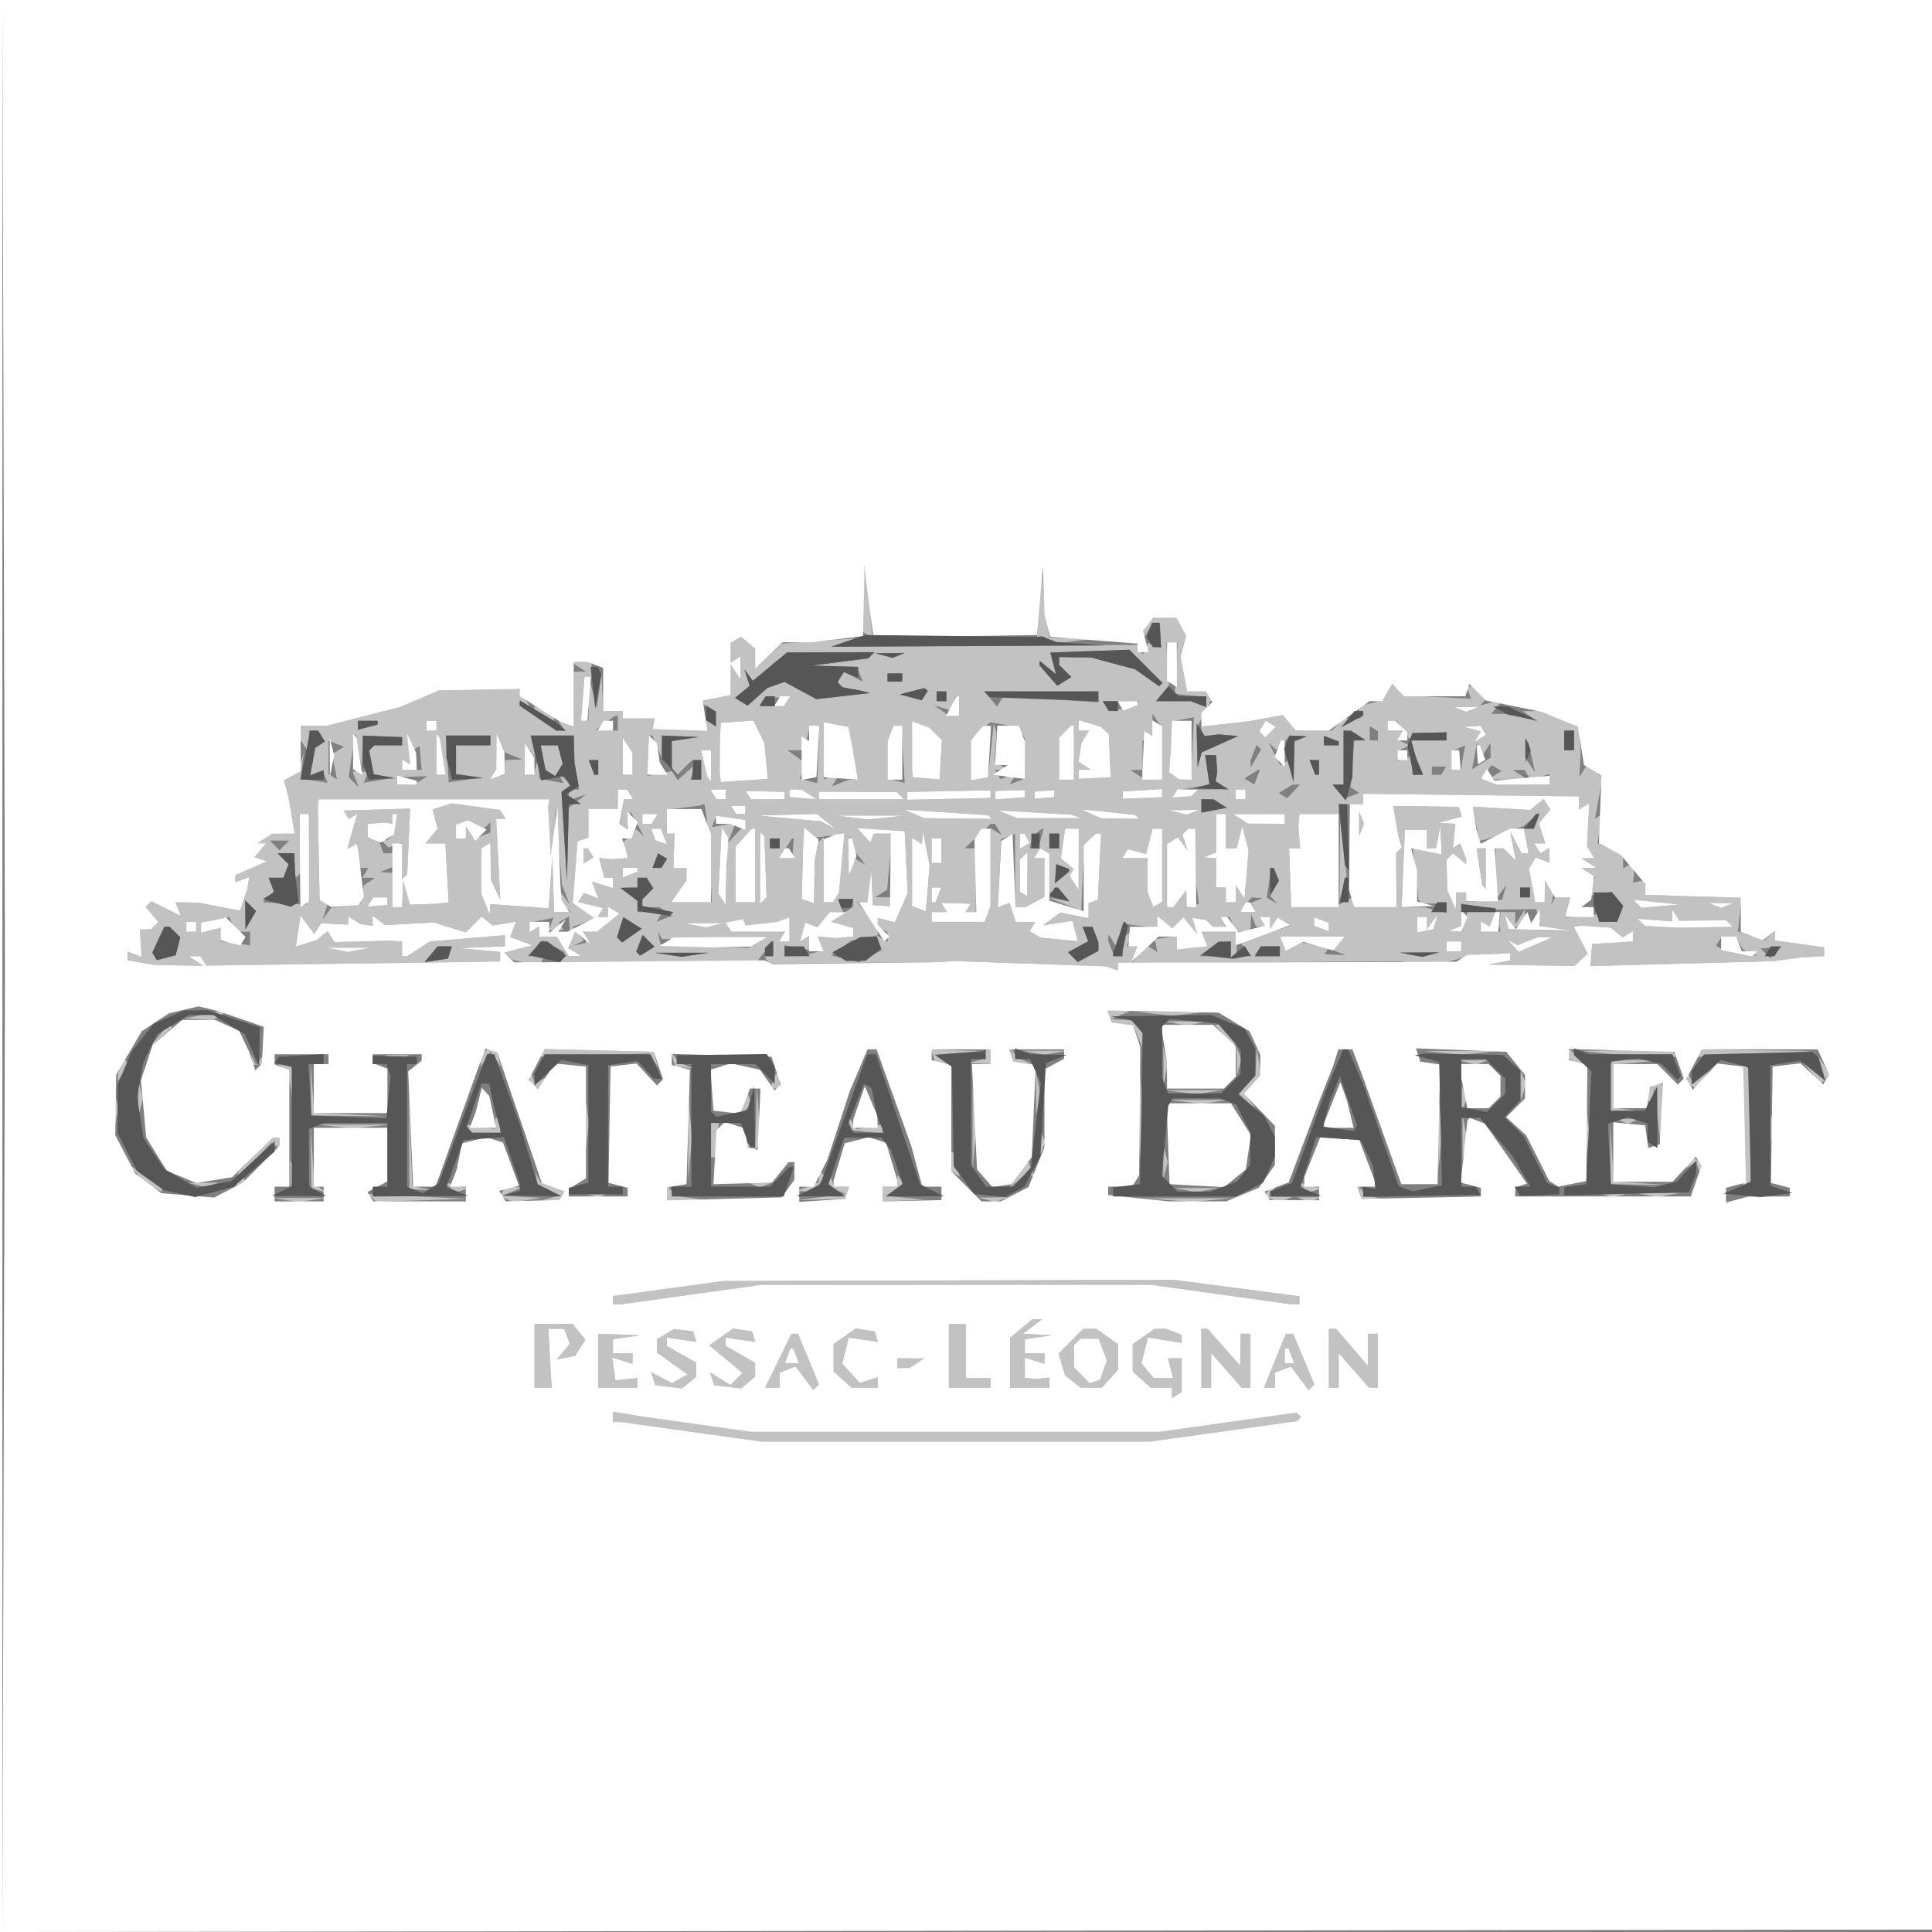 <?xml version="1.0" encoding="UTF-8" standalone="yes"?>
<svg width="394" height="394" fill-rule="evenodd" version="1.2" baseProfile="tiny-ps" xmlns="http://www.w3.org/2000/svg">
  <rect width="100%" height="100%" fill="#808080" stroke="none"/>
  <title>bimi-svg-tiny-12-ps</title>
  <path d="M176 122.274v6.608l.966.597.966.597-.606-6.788-.605-6.788-.361-.417-.36-.416v6.607m35.964.395l-.464 7.17.5-.078.5-.079 1.655.73 1.655.729 3.345-.411 3.345-.41-4.205-.16-4.204-.16-.539-3.25-.539-3.25-.292-4-.293-4-.464 7.169M234.2 127.2l-1.2 1.2.03 1.05.031 1.05 1.019-1.75 1.019-1.75.701.001h.7l.148 2.568.149 2.567-1.334-.512-1.334-.512-.564 1.194L233 133.5l-.5-1-.499-1-31.251.201-31.25.201 2.5-.866 2.5-.867-7.5.543-7.5.543-2.75 2.559-2.75 2.56v-2.064-2.065l-1.456-1.209-1.456-1.208-1.044.645-1.044.645v2 2l1-.618 1-.618-.015 2.309-.016 2.309L150 137l-.969-1.5-.016 3.125-.015 3.125-3.25.67-3.25.67 1.75 1.005 1.75 1.004v1.51 1.509l-1-.618-1-.618v1.084 1.085l-5.449-.178-5.449-.178.199-1.098.199-1.097-3.25.01-3.25.009v-.759-.76h-2-2l-.16-3.75-.16-3.75-.5 3.5-.5 3.5-.722-3-.721-3-.119 4.25L120 147h-.757-.757l.357-4.5.358-4.5h.733.733v-1.5-1.5l-2.084.015-2.083.016 1.5.969 1.5.969-1.25.016L117 137v5.607 5.607l-1.552-.596-1.552-.595.611.988.611.989h-.827-.827l-3.732-2.536-3.732-2.536v-.523-.523l1.074.664 1.074.663-1.158-1.854-1.158-1.855-8.166.156-8.166.156-3.92 1.678-3.919 1.679-7.491 1.915L66.68 148h-2.84H61l.015 1.25.016 1.25L62 152l.969 1.5.016-2.25L63 149h.941.941l.687 1.112.687 1.112-.979.638-.979.638-.521 2.808-.522 2.808 1.29-.495 1.289-.495.48 1.249.479 1.248-2.741-.402-2.74-.402.308-2.66.308-2.659-.575 2-.576 2-1.432.824-1.433.824.457 1.676.456 1.676.633 3.75.633 3.75-2.296.015-2.295.016L54 171l-1.5.969.872.016.873.015-1.164 1.403-1.164 1.403 1.255.418 1.256.419-3.214 1.422L48 178.488v.725.724l1.423-.546 1.423-.546-.234 1.328-.234 1.327-.712 2.111-.713 2.112-4.226-.818-4.227-.818-2.357-.043-2.357-.044.532 1.386.532 1.386-2.988-1.49-2.987-1.491-.58.58-.58.581L31 186.5l1.285 1.548-.726.726-.726.726-1.166.025-1.167.025.2 2.813.201 2.813-1.451-.557-1.45-.556v.889.889l2.75.475 2.75.474 5 .084 5 .083-1.5-.963-1.5-.963 1.191-.016 1.191-.015.589.953.589.954 26.72-.36 26.72-.359 3.25-.063 3.25-.062v-.974-.974l-4.25-.383-4.25-.383 4.75-.174L103 193v-1.147-1.146l-7.679.649-7.679.649-2.286 1.497L83.07 195h-.535H82v-1.5-1.5l-1.25-.082-1.25-.082-5.65.149-5.65.148-.689-1.115-.689-1.115-1.161.926-1.161.926-2.079.636-2.078.635.467-3.184.467-3.184 1.401 1.916 1.401 1.916.71-1.097.711-1.097 2.75.135 2.75.135v-.842-.842l1.25.781 1.25.781 1.25.189 1.25.19v-1.034-1.034l1.25.951 1.25.951 5-.262 5-.261 3.245 1.009 3.246 1.009 1.61-1.61 1.611-1.611 1.144.909 1.144.909 2.361-.385 2.361-.385-.594 1.549-.595 1.549 2.234.854 2.233.854-2.823.734-2.823.735.823.744.823.744 2.689.633 2.688.632.621-1.003.62-1.004h-1.773-1.774l1.598-1.598 1.598-1.597 2.194 1.174 2.194 1.174-.451 1.174-.452 1.173 20.124-.282 20.124-.282 1.583-2.073 1.584-2.073v1.605V195h-.893-.892l.481.778.481.778 17.328-.174 17.328-.174 1.5-.11 1.5-.11 15.5.542 15.5.542 1.25.433 1.25.432v-.75-.75l6.75-.037 6.75-.037 22.189-.169 22.188-.169 2.877.576 2.878.575 4.434-1.228 4.434-1.229 3.75-.127 3.75-.126v.697.698l-2.25.433-2.25.434 8.792.136 8.792.136 1.349-1.25 1.348-1.25-1.416-2.75-1.416-2.75.775-.106.776-.106 3 .201 3 .202 1.206.99 1.206.991 1.044-.645 1.044-.645v1.059V192l-2.25.148-2.25.148-1.913.102-1.912.102-.171 2.26-.171 2.261 18.583-.498 18.584-.498 3-.395 3-.394 2.25-.118L372 195v-.906-.906l-5-.688-5-.688v-1.106-1.106l-1.11 1.11-1.109 1.109-2.687-.936-2.686-.936.401-3.436.401-3.436-9.855-.288-9.855-.287-.045-1.5-.046-1.5-1.204.25L333 180l.118-.75.119-.75-.119-1.309-.118-1.309-1 .618-1 .618v-1.398-1.399l-2.618-1.193-2.619-1.193.603-3.017.604-3.017-.846.522-.846.523.765-4.183.765-4.183-1.648-1.205-1.647-1.205-.725 1.165-.725 1.165.151-2.5.152-2.5-.183-2.565-.183-2.565-3.534-1.685-3.534-1.685-2.216.015-2.216.016 1.5 1.015 1.5 1.015-3-.724-3-.724-1.695-.021-1.694-.021 1.194-1.459 1.195-1.459-2.349.606-2.349.605.551-.551.552-.551-1.381-1.381-1.381-1.381h-.54-.54l.482 1.25.482 1.25-6.764-.342-6.763-.342-1.347-1.111-1.347-1.111-.89 1.592-.89 1.591-2.507.629-2.507.629.244 1.233.244 1.232-1.712.012-1.711.011-1.239 1.239L271.6 149h-3.678-3.677l-1.317-1.587-1.317-1.586-3.555.64-3.556.64-4.75.543-4.75.543v.966.967l1.75-.178 1.75-.178 2 .166 2 .167-3.719 1.67-3.72 1.671-.414 1.528-.415 1.528-.11-4-.11-4 1.489-2.854 1.488-2.854-.553-.896-.554-.896h-1.896-1.895l-.659-3.512-.659-3.512.562-2.15.562-2.149-.984-1.839-.983-1.838h-2.265-2.265l-1.2 1.2m3.92 8.212l.272 4.411-1.319 1.589-1.318 1.588h3.541 3.54l1.582.607 1.582.607v-1.044-1.043l-3.21-.314-3.21-.313.284-5.25.284-5.25h-1.149-1.15l.271 4.412m-15.861-2.623l-8.051.289.569 2.211.57 2.211-1.674-1.372-1.673-1.373v.47.469l1.806 2.082 1.806 2.082 1.435-.887 1.436-.888-1.241-1.241L216 135.6v-.8-.8l3.25.044 3.25.044 4.5 1.206 4.5 1.206 2.44 1.727 2.439 1.727.344-.344.344-.343-3.379-3.384-3.378-3.383-8.051.289m-65.249 3.158l-3.49 2.894-.855-1.171-.854-1.17.535 1.677.535 1.677-1.488 1.235-1.488 1.234 1.282.793 1.282.792 2.016-1.805 2.015-1.805 1.748-.617 1.747-.616 3.253 1.759 3.252 1.76 5.5-.629 5.5-.629-1-.24-1-.239-1.842-.348-1.841-.349-.509-.508-.508-.509.661-1.069.66-1.069 1.917 1.025 1.917 1.026-.584-1.523-.585-1.523-4.643-.131-4.643-.131 5.789-.741 5.788-.741.628-.628.628-.628-8.916.027-8.917.027-3.49 2.893m23.259-2.254l1.769.461 1.231-.498 1.231-.498-3 .037-3 .037 1.769.461m.731 4.474V139h1.5 1.5v-.833-.834h-1.5-1.5v.834m5 2.802l-2.5.644 2.249.6 2.249.599.601-.972.601-.973-.35-.271-.35-.27-2.5.643m5 1.031v1h1 1v-1-1h-1-1v1m11.039.547l1.284 1.548.678-1.096.677-1.096 9.661.671 9.661.67v-1.122V141h-11.622-11.623l1.284 1.547m-46.616.578l-.541.875h2.5 2.5l.541-.875.541-.875h-2.5-2.5l-.541.875m38.963.312l-.552 1.437-1.667-.531-1.667-.532 1.5 1.079 1.5 1.079 1.036.016 1.035.015v-2-2h-.317-.317l-.551 1.437m31.119.571l.623 1.008 2.559-.464 2.558-.464.544-.544.544-.544h-3.725-3.726l.623 1.008M109 144.43v.5l2 1.07 2 1.07v-.5-.5l-2-1.07-2-1.07v.5m188.75.232l1.25.505 1.25-.505 1.25-.504H299h-2.5l1.25.504m-174.309 2.806l-1.941 1.468 2.25.032L126 149v-1.5-1.5h-.309-.309l-1.941 1.468m111.574.223l-.015 2.191-1 .618-1 .618v2.941V157l-1.25.015-1.25.016 1.5.969 1.5.969 1.75.016L237 159l-.015-5.25-.016-5.25L236 147l-.969-1.5-.016 2.191m6.235-.985l-2.25.433-.125 2.931-.125 2.93-.158 2.25-.159 2.25 1.034.735 1.033.734 1.165.016 1.164.015.336-6.502.335-6.502v.138.138l-2.25.434M73 147.906v.907l2-.523 2-.523v-.384V147h-2-2v.906M87 148v1h1 1v-1-1h-1-1v1m59.908.954l-.092 1.546-.026 3.5-.025 3.5.117 1 .117 1 4.79-.332 4.79-.333-.351-3.667-.352-3.668-1.117-2.269-1.118-2.27-3.32.224-3.321.224-.092 1.545M168 153.107v5.83l1.664-.638 1.664-.639-.828 1.34-.828 1.34 1.746-.67 1.746-.67h.893.893l-.541-3.25-.541-3.25-.423-2.131-.424-2.132-2.51-.48-2.511-.48v5.83m18-1.076V157l.067.75.067.75 2.739.222 2.739.222.236-4.001.236-4.001-1.292-1.277-1.292-1.277-1.75-.663-1.75-.662v4.968m13.994-3.026l-1.994 1.73v4.206 4.206l1.75-.332 1.75-.332.587-5.492.587-5.491.269 1 .269 1-.196 2.886-.195 2.885 1.339.849 1.34.849-1.309.016-1.309.015.591.956.591.957 1.632-.627 1.632-.626-.716 1.159-.716 1.158 1.552-.595 1.552-.596-.015-4.143-.016-4.143-.734-1.101-.735-1.101-2.756-.511-2.755-.512-1.995 1.73M220 147.933V149h1.059 1.059l-.78 1.25-.78 1.25-.3 1.928-.3 1.928 1.271.807 1.271.806-1.25.016L220 157v.913.913l3.25-.163 3.25-.163-.187-4.387-.186-4.386-.814-.751-.813-.751-2.25-.68-2.25-.68v1.068m37.469.117l-.669 1.083.617.617.616.617 1.071-1.071 1.07-1.07-1.018-.629-1.018-.63-.669 1.083M283 148v1h1.559 1.559l-.565.915-.565.914 1.256.586 1.256.585-1.25.583-1.25.584v1.023 1.024l1.5-.576 1.5-.575v1.968V158h1.107 1.107l-.72-1.75-.721-1.75-.503-1.75-.503-1.75h3.616H295v-.825-.825l-3.497.075-3.497.075-.003.973-.003.972-1.557-2.222-1.556-2.223h-.944H283v1m-118.411 2.5l-.627 2.5h-1.672-1.672l1.853 1.355 1.854 1.356-.593 1.546-.594 1.546 1.772.463 1.772.463.211-5.864.212-5.865h-.944-.944l-.628 2.5m17.018-.918l-.607 1.582v3.801 3.802l1.75.46 1.75.46-.339-5.844-.339-5.843h-.804-.804l-.607 1.582m35.593-.382l-1.2 1.2v4.3 4.3h1.5 1.5v-5.5-5.5h-.3-.3l-1.2 1.2m62.133.344V151h.834.833v-.941-.941l-.833-.515-.834-.515v1.456m20.929-.852l1.762.459-.666 1.079-.667 1.079 1.171-.724 1.171-.723-.576-.931-.575-.931-1.691.116-1.691.116 1.762.46M274 154.5v5.5h-1.122-1.123l1.196 1.441 1.195 1.44 1.511-.58 1.511-.579-.889-.611-.889-.611.406-4.75.405-4.75 1.15-.015 1.149-.016L277 150l-1.5-.969-.75-.016L274 149v5.5m45-3.5v2h1 1v-2-2h-1-1v2m-247.227 3l-.658 4.5 1.002 1 1.001 1-.602-1.583-.602-1.584H73.5h1.586l-.439 1.145-.44 1.145 3.147-.524 3.146-.524-2.144-.343-2.144-.343-.463-2.421-.463-2.421.524-.523.523-.524h2.834H82v-.836-.836l-4-.157-4-.157-.132 3.243-.131 3.243-.653-3.5-.653-3.5-.658 4.5m11.588-1.303l.277 3.197-.819-.506-.819-.506v1.059V157h1.989 1.989l-.201-2.428-.201-2.428-.712.44-.713.44-.534-1.762-.534-1.762.278 3.197M89 153.833V158h.937.937l-.578-3.75-.579-3.75-.359-.417-.358-.416v4.166m2.218.934l.282 4.767 3.5-.487 3.5-.487-2.75-.346-2.75-.347v-2.933V152h3.5 3.5v-1-1h-4.532-4.531l.281 4.767m10.005-1.583l-.023 3.683-.652 1.055-.652 1.055 1.552-.595 1.552-.596v-1.393V155l1.75-.07 1.75-.071-1.925-.754-1.926-.754-.701-1.926-.702-1.925-.023 3.684m7.457-.934l.493 2.25-1.071-1.5-1.071-1.5-.016 3.25L107 158h.927.926l.458-1.75.457-1.75.116 2.133.116 2.134 2.47.472 2.469.472-.616-1.105-.616-1.106 1.388 1.292 1.388 1.291-.991.709-.992.708.561 9 .561 9 .189-7.39.189-7.39 1.75-1.362 1.75-1.363-1.75.61-1.75.609v-1.107V161h1.034 1.034l-.452-2.75-.452-2.75-.082-2.75L117 150h-4.406-4.407l.493 2.25m23.487 1.866l-.162 4.116 2.522-.482 2.521-.482.575.931.576.931 1.943-1.759 1.944-1.759-.65 1.694-.65 1.694h1.107H143v-2-2h-.929-.928l-1.453 1.452-1.452 1.453-.619-.619-.619-.619V153.9v-2.767l2.75-.417 2.75-.416-3.75-.15L135 150l-.063 2.25-.064 2.25-.904-2.25-.905-2.25h-.368-.368l-.161 4.116m129.523-2.664l-1.452 1.453-.754-.703-.755-.702 1.186 2.278 1.185 2.278.879-.543.878-.543.435 2.265.436 2.265.136-4.167.136-4.166 1.25-.505 1.25-.504-1.679-.079-1.678-.079-1.453 1.452m8.31-.421V152h1.5 1.5v-.393-.393l-1.5-.576-1.5-.575v.968m-203 3.441v3.41l.856.529.855.528-.492-2.576-.493-2.576 1.221-.754 1.221-.755-1.584-.607-1.584-.608v3.409m60.015-.222L127 158h1 1l-.015-2.25-.016-2.25L128 152l-.969-1.5-.016 3.75m184-1.667l.016 1.917 1.015 1.5 1.015 1.5-.671-3-.671-3-.36-.417-.359-.416.015 1.916m-200.257 1.932l.481 2.515.992.613.993.613.765-1.239.766-1.238-.494-1.89-.494-1.889h-1.745-1.745l.481 2.515m144.866-.976l-.624 1.625.03.668.031.668 1.061-1.825 1.061-1.825-.468-.468-.468-.468-.623 1.625m41.626-.877l-1.25.505v1.916V157h1 1l.077-.75.076-.75.335-1.75.335-1.75-.161.079-.162.079-1.25.504m3.752-.162l-.155 1-.327 1.698-.328 1.699 1.904-1.189 1.904-1.189-.015-1.51-.016-1.509-.863 1.363-.864 1.363-.542-1.363-.542-1.363-.156 1m-157.38 3.25l.659 2.75.36.417.359.416v-3.166V153h-1.019-1.019l.66 2.75m102.589 1.238l.439 2.987-3.336.626-3.336.626-.443.716-.442.716 1.933-.142 1.933-.143.687-.687.687-.687 3.084-.015 3.083-.016-1.303-.826-1.303-.826.172-.909.171-.908-.119-1.75L248 154h-1.113-1.114l.438 2.988m-125.573-.488l.576 1.5h.393.393v-1.5-1.5h-.969-.968l.575 1.5m147 0l.576 1.5h.393.393v-1.5-1.5h-.969-.968l.575 1.5m24.362.667V158h.941.941l.515-.833.515-.834h-1.456H292v.834m11.088.227l-1.139 1.372 1.607.617 1.608.617h5.418H316v-1.067-1.068l-1.916.608-1.916.608-.643-1.04-.643-1.041-1.191.015-1.191.016 1.5.969 1.5.969h-4-4l1.357-.859 1.357-.86-.994-.614-.993-.614-1.139 1.372m-47.945.496l-1.357.86 1.002.619 1.002.62.574-1.495.573-1.494-.218.015-.219.016-1.357.859m-174.141 1.36L81 160l1.75-.015 1.75-.016 1.334-.845 1.333-.845-3.081.11-3.081.111-.003.75m181.141 1.64l-1.357.86.857.52.857.52 1.289-1.395 1.29-1.395-.79.015-.789.016-1.357.859M126 163v2h-3-3v2.917 2.916l-1.104.368-1.104.368-.504 6.296-.503 6.296 2.267 1.588 2.268 1.589-2.274.841-2.274.841 1.156 1.393 1.155 1.393-1.066.522-1.067.522 1.275-.3 1.275-.3-.25-1.125L119 190h1.389 1.389l2.274-1.841 2.273-1.84-1.163-.719-1.162-.718v1.059V187h-1.059-1.059l.552-.893.552-.894-2.534-.636-2.534-.636.573-.927.573-.927 1.479.568 1.48.568-.663-1.727-.663-1.727 2.152.683 2.151.683v-1.068V179h-.883-.884l-.529-2.024-.529-2.024 1.162.143 1.163.142 1.857-.119 1.857-.118-.604-1.574-.604-1.575 1.378-1.378 1.378-1.378.754.703.755.702-1.342-2.5-1.342-2.5-.369 1.762-.369 1.762-.791-.488-.79-.488.483-2.524.482-2.524h.943.942l-.618-1-.618-1h-.941H126v2m19.5-1l.618 1h.941.941v-1-1h-1.559-1.559l.618 1m7.093.15l.525.85h3.441H160v-.754-.755l-3.966-.095-3.966-.095.525.849m8.407-.368v.782l2.75.208 2.75.208-1.5-.975-1.5-.974-1.25-.016L161 161v.782m6 .45V163h8.667 8.666l-.751-.75-.752-.75-7.915-.018-7.915-.018v.768m18.001.069l-.001.802 8.5-.188 8.5-.187v-.776-.777l-8.499.163-8.499.162-.001.801m17.999-.133v.864l3-.229 3-.228v-.721-.72l-3 .085-3 .085v.864m8-.017v.725l2-.151 2-.151v-.725-.725l-2 .151-2 .151v.725m18-.008v.751l4-.159 4-.16v-.828-.828l-4 .236-4 .236v.752m23-.143v1h1 1v-1-1h-1-1v1m26 .939V164h-2.5-2.5v1 1h-4-4l-.111 1.25-.11 1.25.182 2.25.182 2.25h-1.124-1.124l.217 6 .216 6h4.402 4.401l1.935-1.035L276 182.93v1.035V185h4.394 4.394l-.037-5.523-.038-5.524.575-.574.574-.575-.344-1.152-.345-1.152-.526-3.071-.526-3.072 6.69.091 6.689.091.309.98.309.981-2.309.65-2.309.651 1.662.099 1.662.1-.271 2.472-.272 2.472.755-.466.754-.467.605 1.577.605 1.576v.54.541l-1.342-1.114-1.342-1.114-.658.658-.658.658.07 3.084.071 3.083.859 2 .859 2 .071-1.75.07-1.75h1 1v.958.958l3.668-.208 3.668-.208.408-1.5.408-1.5-1.061 1.5-1.06 1.5-.016-5.25L305 173h.8.8l1.271 1.25 1.271 1.25-.592-3-.592-3 1.174 2.25 1.174 2.25h.708.709l-.478-2.5-.478-2.5h1.009 1.01l.63-1.641.63-1.642-1.639 1.36-1.639 1.361-3.634 1.307-3.634 1.307-.938.224-.938.224-.616-3.5-.617-3.5 5.843.341 5.842.34 1.373-1.139 1.373-1.139.675 1.092.675 1.093-1.169 1.408-1.168 1.408.65 2.048.65 2.048h-1.127-1.126l.628 1.016.628 1.017.931-.576.931-.575v1.528 1.527l-1.399-.537-1.399-.536-.7 1.133-.7 1.133.644 3.435.645 3.435h.954.955l.015-2.25.016-2.25.892 1.409.892 1.41-.244 1.09-.243 1.091.419-.75.42-.75h1.533 1.533l-.549 2.102-.55 2.101 3.433-.401 3.433-.4v.799.799h1.893 1.893l.624-1.627.625-1.626-1.207-1.454-1.206-1.454-2.336.447-2.336.446.632-1.991.632-1.991-1.357-.86-1.357-.859L324 177l1.5-.031L324 176l-1.5-.969 1.309-.016 1.309-.015-.736-1.191-.736-1.191.228-4.399.228-4.4-1.051.65-1.051.649v-1.353-1.353l-22-.267-22-.268v1.062m-213.094.811l-.094.75.175 9.5.174 9.5.863.315.864.314-.539 1.686-.538 1.685.863-1.185.863-1.185 2.982-.398 2.981-.399.366-1.917.365-1.916 1.135-.735 1.134-.734-1.309-.016-1.309-.015.618-1 .618-1h-1.059H73v-2.559-2.559l-1 .618-1 .618v-.316-.315l.936-3.263.935-3.263-.866.536-.867.536-.535-.866-.535-.866 6.791-.198 6.792-.198-.307 6.695-.306 6.695-.519.519-.519.519v-3.773-3.774l-1.378.529-1.378.529-1.181-1.172-1.181-1.172.666 1.75.666 1.75h.893H80v1.417 1.416l-1.25.505-1.25.504 1.25.079L80 178v3.5 3.5h1 1l.1-2.75.099-2.75.696 2.5.695 2.5 2.705-.1 2.705-.1 1.25-.148 1.25-.148-.339-6.002-.339-6.002h-2.033-2.034l1.241-1.495 1.24-1.494-.515-1.971-.516-1.97 1.956-.621 1.955-.621 4.941.68 4.941.679.56.907.56.906h-.964-.965l.42 8.25.419 8.25-.944-2-.943-2-.071-3.809-.07-3.809-.917.566-.916.567v4.631 4.63l.853 2.112.853 2.112.064-1.064.063-1.064 5.944.43 5.943.43.372-5.366.371-5.366.185 5.75L113 186h1.7 1.7l-1.2-1.2-1.2-1.2.015-1.05.016-1.05 1.079 1.5 1.079 1.5-.788-2-.788-2-.637-8-.638-8-.169 4.917-.169 4.916-.44-.44-.44-.44-.239-5.227-.238-5.226H88.321 65l-.094.75m180.094.611v1.362l2.592-.496 2.592-.495-1.342-.851-1.342-.85-1.25-.016L245 163v1.361m-105.75.362l-3.25.404v2.436V170h.786.786l-.116 3.5-.116 3.5h1.33H140v1.277 1.278l-1.557 2.222-1.556 2.223h4.159 4.159l-.564-8.75-.565-8.75-.205-1.25-.204-1.25-.584.16-.583.16-3.25.403m10.353.444l.515.833h.941.941v-.833-.834h-1.456-1.456l.515.834m36.897.828l2 .864 6.917.071 6.916.07-.416-.379-.417-.378-8.5-.556-8.5-.557 2 .865m19 .066l2 .798 6.5-.008 6.5-.009-1-.341-1-.341-7.5-.449-7.5-.448 2 .798m17-.112l2 .91 3.917.071 3.916.07-.416-.406-.417-.406-5.5-.575-5.5-.575 2 .911m17.769-.256l1.769.461 1.231-.498 1.231-.498-3 .037-3 .037 1.769.461m-179.142 6.342l.136 6.035-.631.632-.632.631v-2.666V174h-1.7-1.7l1.122 1.122 1.122 1.122-.529 1.378-.529 1.378h-1.5-1.5l.529 1.378.529 1.378-1.122 1.122L53.6 184l2.45.152 2.45.152 2 .088 2 .088.288-9.24.287-9.24h-1.042-1.043l.137 6.035M80 167v1l-.75-.118-.75-.119-1.75.119L75 168v1.5 1.5h1 1l.015-1.25.016-1.25.93 1.471.93 1.471.747-.747.747-.747.301-1.974.301-1.974h-.493H80v1m51 0v1h.941.941l.618-1 .618-1h-1.559H131v1m14.63.523l-.447 1.165 2.423-.463 2.423-.464-.654 1.704-.653 1.703-.769-1.244-.768-1.243-.343 6.762-.342 6.762.735 1.147.734 1.148.131-4.5.13-4.5-.141-1.533-.141-1.534 2.026-2.175 2.026-2.174v-.429-.428l-2.962-.435-2.961-.434-.447 1.165m15.37-.616l6.5.593 1.5.824 1.5.824-1.941-1.574-1.941-1.574-6.059.157-6.059.158 6.5.592m12.728-.185l3.227.401 3.773-.393 3.772-.394-7-.008-7-.008 3.228.402M248 169.917v3.916l-1.25.505-1.25.504 1.25.079L248 175v3 3h1 1v1.5 1.5h1 1l.015-1.75.016-1.75.873 1.379.874 1.38.422-4.88.422-4.879-.631-2.493-.631-2.492-.586 2.242-.587 2.243h-1.093H250v-3.5-3.5h-1-1v3.917m5-2.917l1.5.969 3.75.016L262 168v-1-1l-5.25.015-5.25.016 1.5.969m24.158 1v2.5l.504-1.25.505-1.25-.505-1.25-.504-1.25v2.5m-182.908-.282l-1.25.449v1.416V171h1 1l.015-1.25.016-1.25.814 1.284.815 1.284 1.67-.641 1.67-.641v-1.06-1.059l-.631.631-.632.632-1.618-.83-1.619-.83-1.25.448m105.155 2.782l-2.697 2.5h1.146H199v6.5 6.5h-1.059-1.059l.525-.849.524-.849-2.983-.084-2.984-.085.577.933.577.934h-1.559H190v1 1h5.393 5.393l.607-1.582.607-1.582v-7.977-7.977l1.155.713 1.154.714-.714-1.154-.713-1.155h-.389-.39l-2.698 2.5m73.822 5l-.055 8 .737-2.5.738-2.5-.683-5.5-.682-5.5-.055 8m-139.998-5.312l.396 1.187 1.188.396 1.188.396-.607-1.583-.608-1.584h-.976-.977l.396 1.188m18.426.641L150 172.657v5.672V184h2 2v-7.5-7.5h-.345-.345l-1.655 1.829m12.238-.201l-.108 1.872-.142 5.417-.143 5.416 1.25.417 1.25.417.077-4.334.076-4.333.348-1.842.349-1.841.575-.575.575-.575v6.666V184h.941.941l.603-.975.603-.976.553-5.967.552-5.966-2.846.323-2.847.324-1.25-1.004-1.25-1.004-.107 1.873m12.263-.285l1.344 1.46.333-.902.334-.901h1.899 1.9l-.529 5.719-.529 5.72-1.204.765-1.204.765 1.75.016L182 183v.938.938l-2-.151-2-.151-.16-3.537-.16-3.537-.403 3.25-.404 3.25h-1.009-1.009l2.072 2.635L179 189.27v.74.74l-2.75.563-2.75.563-1.999 1.48-1.999 1.481 2.826.709 2.826.709 2.343-1.254 2.343-1.254-.59-1.537-.59-1.538 1.17.723 1.17.723v-1-1l-1-.618-1-.618v-.847-.848l1.75.452 1.75.452 1.3-2.968 1.299-2.969-.299-6.327-.3-6.327-4.844-.309-4.844-.308 1.344 1.46m35.344-.578l-1 .735-.25 1.25L210 173h1.059 1.059l-.618 1-.618 1h1.059H213v3.965 3.965l-1.934 1.035-1.935 1.035h-1.065H207v-7.469-7.468l-1.421.545-1.421.545-.329 6.937-.329 6.937 1.199-.462 1.199-.463.618 1.949.619 1.949h1.991 1.992l-.575.931-.576.931 1.086.671 1.085.67 3.83.369 3.829.369-.539-2.063-.54-2.064-3.013.443-3.014.442 1.778-1.3 1.777-1.3 2.877.576 2.877.575v-1.542-1.541l.944-.334.945-.333.319-6.75.319-6.75h-.641-.641l-1.072 1.292-1.072 1.291-.301 6.552-.3 6.551-3.5-1.357-3.5-1.357 2.307.435 2.307.436-1.17-1.411-1.171-1.41-.886.548-.887.548v-4-4l-1.087-.672-1.087-.672.493-1.887.494-1.887-.157.015-.156.016-1 .734m5.284 2.254l-.443 3.019 1.318 1.094 1.319 1.095-.423.684-.423.684.919 1.453.918 1.452.016-6.25L220 169h-1.387-1.386l-.443 3.019m17.606-.436l-.648 2.583-1.87-.489-1.87-.489-.56.906-.56.906h2.559H234v3.418 3.418l.605 1.576.605 1.577.895-.554.895-.553v-7.441V169h-.981-.981l-.648 2.583m7.346-1.985l-.598.598.525 1.652.526 1.652-.983-1.378-.982-1.378-1.112.687-1.112.687v6.441V185h.64.64l1.328-1.75 1.328-1.75.032 1.833.032 1.834 1.25-.441 1.25-.441-.256-1.893-.256-1.892-.046-5.75-.046-5.75h-.781-.782l-.597.598m44.437 7.527l-.326 7.875 2.326.014 2.327.013 2.25.603 2.25.603v-.991-.992h-2.542-2.541l-.319-.375-.318-.375-.589-5.215-.588-5.214 2.948.589 2.949.59-.136-2.875-.136-2.875-.434 2.25-.433 2.25h-.931-.93v-1.875-1.875h-2.25l-2.25.001-.327 7.874M155 177v7.333l.664-.664.664-.664-.224-6.23-.225-6.23-.44-.439-.439-.439V177m33.115-6.191l-.115 1.309-1-.618-1-.618v6.952 6.952l1.405.539 1.404.539.385-4.682.385-4.682-.675-3.5-.674-3.5-.115 1.309m19.885.75v1.559l1.016-.628 1.017-.628-.576-.931-.575-.931h-.441H208v1.559m6-.059v1.5h1 1v-1.5-1.5h-1-1v1.5m-157.986.914l.986.986.986-.986.985-.985H57h-1.971l.985.985M157 172v1h1 1v-1-1h-1-1v1m3.232 1l-1.249 2h1.296 1.295l.151-2 .151-2h-.198-.197l-1.249 2m12.963 1.5l.037 4 .46-1.762.459-1.762 1.175.704 1.174.704-1.116-1.442-1.115-1.442-.556-1.5-.555-1.5.037 4m16.805-1v2.5h1 1v-2.5-2.5h-1-1v2.5m-71 1.059v1.559l1.016-.628 1.017-.628-.576-.931-.575-.931h-.441H119v1.559m182.704 2.191l.579 3.75.359.417.358.416v-4.166V173h-.937-.937l.578 3.75m-168.068-1.244l-.573 1.494h.909.91l.575-.931.576-.931-.912-.563-.911-.564-.574 1.495m75.031-.839l-.667.666v3.275 3.274l.75.459.75.459.026-4.4.027-4.4h-.11-.11l-.666.667m6.594 3.518l-.148 1.966 1.443-1.198 1.444-1.198v-.27-.271l-1.295-.497-1.296-.497-.148 1.965M127 177.969v.968l1.5-.575 1.5-.576v-.393V177h-1.5-1.5v.969m131.795 1.974l-.462 3.145 1.084.616 1.083.617-.715-.792-.715-.792.895-1.672.895-1.673-.801-1.297-.802-1.298-.462 3.146M130 180v1l-1.75.032-1.75.032 1.75 1.328 1.75 1.328v1.14V186h2.559 2.559l-.611.989-.611.988 1.636-.628 1.636-.627-1.334-.846-1.334-.845-1.75-.016L131 185v-.8-.8l1.113-1.113 1.113-1.113-.672-1.087-.672-1.087h-.941H130v1m60 2.5v1.5h.393.393l.576-1.5.575-1.5h-.968H190v1.5m120-.5v1h1 1v-1-1h-1-1v1m-234.463 1.939l-.58.94 2.021-.152 2.022-.153v-.787V183h-1.441-1.441l-.581.939m95.889.728l.511 1.333h-1.346-1.346l-1.283 1.546-1.282 1.545-1.242-.476-1.241-.477-.505 1.933-.505 1.932.906-.561.907-.56v1.42 1.421l-2.5-.478-2.5-.478v1.116V195l1.75-.014 1.75-.013 2.181-.585 2.181-.585-.541-1.409-.541-1.409 1.86.166 1.86.166 1.75-.159L174 191v-.883-.884l-2.25-.592-2.25-.592 2.25-1.581 2.25-1.581v-.777-.777h-1.543-1.543l.512 1.334M254 184.5l-1.245 1.5h1.682 1.681l-.565-.915-.565-.914 1.256-.507 1.256-.506-1.128-.079-1.127-.079-1.245 1.5m79.915-.185l.821.821 3.882-.339 3.882-.339-4.704-.483-4.703-.482.822.822M50.03 186.55l.031 2.95 1.073-1.846 1.073-1.847-1.103-1.103L50 183.6l.03 2.95m247.97.001v2.282l-1.25.505-1.25.504 1.344.079 1.343.079.523-2 .523-2h2.852 2.852l-.573 1.494-.574 1.495-.895-.554-.895-.553v1.059V190h2 2l-.118-.75-.119-.75.119-1.25L306 186h1.5 1.5l.015 1.25.016 1.25.969-1.5.969-1.5.016 1.191.015 1.191-1.112.687-1.112.687-.964-1.378-.964-1.378.405 1.5.406 1.5 6.42.117 6.421.117-3.148-.423-3.148-.422-.456-1.743-.455-1.742-3.897.048-3.896.048-3.75-.616-3.75-.615v2.282m51.75-1.889l1.25.505 1.25-.505 1.25-.504H351h-2.5l1.25.504m-8.735 2.046l-.015 1.208-3.519-.278-3.52-.277.77.738.769.737 3.5.183 3.5.184 5.417-.102 5.416-.101-.666-.667-.667-.666-4.75.056-4.75.056-.735-1.14-.734-1.139-.016 1.208m-297.765.998l-2.25.433v1.047 1.047l2-.523 2-.523v1.407V192l1.25.077 1.25.076 1.75.335 1.75.335v-1.411V190h-1.531-1.532l-.575-1.5-.576-1.5-.643.136-.643.136-2.25.434m67 0l-2.25.433v.99.989l1-.618 1-.618v1.059V191h1.759 1.76l1.249 2 1.249 2 1.241-.015 1.242-.016-1.178-.749-1.178-.749.085-1.486.086-1.485-.157-1.809-.158-1.809-1.016.628-1.017.628.473.764.472.765h-1.499-1.499l.512-1.334.511-1.333-.218.136-.219.136-2.25.434m16.217 1.397l-.65 2.048.527.526.527.527 2-1.401 2.001-1.402-1.877-1.172-1.878-1.173-.65 2.047m23.271-1.313l-1.762.361.571.925.571.924h5.5 5.5l-.618 1-.618 1h1.059H161v-2.469-2.468l-1.25.468-1.25.469-3.212.364-3.212.365-.288-.651-.288-.65-1.762.362m86.262.197v1.232l-3.53-.412-3.531-.413-.602 2.398-.602 2.398-.852-1.345-.852-1.345-.016.668-.015.668.607 1.582.607 1.582h.893.893v-1.941-1.941l.989-.611.988-.611-.595 1.552-.596 1.552h1.076 1.075l-.603 1.75-.603 1.75 1.483-1.903 1.483-1.903 1.176.728 1.177.727-.275-1.301-.275-1.301 2.25-.343 2.25-.343v1.402 1.403l2.25-.25 2.25-.249.857-.084.857-.083-.576-1.5-.575-1.5h3.468H252l.118 1.75.119 1.75-.119.75-.118.75h1.622 1.623l-1.166-1.405-1.166-1.405 5.16-1.714 5.16-1.714-1.34-.828-1.34-.828-.761 1.197-.761 1.197-.016-1.25L259 187h-1.059-1.059l.618 1 .618 1h-.976-.975l-.505-1.25-.504-1.25-.079 1.75L255 190h-1.531-1.532l-.575-1.5-.576-1.5h-.952-.952l.618 1 .618 1h-1.392-1.393l-.695-.696-.696-.695-1.402-.206-1.402-.206.513 1.652.512 1.651-1.416-1.715-1.417-1.715-1.122 1.122-1.123 1.123-1.543-1.28-1.542-1.28v1.232m32-.063v.862l1.5.576 1.5.575v-.861-.862l-1.5-.576-1.5-.575v.861m21 .649v1.574l1.667-.324 1.667-.323.409-1.5.409-1.5-1.061 1.5-1.06 1.5-.016-1.25L291 187h-1-1v1.573M38 189v1h1 1v-1-1h-1-1v1m103.762-.293l2.261.435 1.739-.455 1.738-.455-4 .02-4 .02 2.262.435m-109.484 2.941l-1.222 2.633.473.766.473.765 1.907-.498 1.906-.499.477-1.823.477-1.823-1.085-1.085L34.6 189l-.55.008-.55.008-1.222 2.632m189.078-1.163l.57 1.484-2.071 1.108-2.07 1.108 1 1 1 1 2.108-1.128L224 193.93v-.883-.883l-.607-1.582-.607-1.582h-1-1l.57 1.485m-86.947.74l.259 1.275 3.416.249 3.416.249 5.584.144 5.583.144 1.917-1.168 1.916-1.169-10.744.293-10.745.292-.43-.792-.431-.792.259 1.275m-4 1.151l-.656 1.71.402.403.403.402 1.463-.904 1.462-.904-1.209-1.209-1.208-1.208-.657 1.71m131.222.106l.569 1.481 1.661-.888 1.66-.889 2.728.521 2.728.522-.419.678-.419.678 2.18.105 2.181.106-1.292-.495-1.291-.495 1.164-1.403 1.164-1.403h-6.591-6.591l.568 1.482m49.869-.537l-2 .805-1-.522-1-.521 1.11 1.206 1.11 1.207 3.39-1.478 3.39-1.479-1.5-.011-1.5-.011-2 .804m39.043-.014l-.576.931.767.451.766.452 3.5.606 3.5.605-1.5-.634-1.5-.635-.8-1.354-.799-1.353h-1.392-1.391l-.575.931m-103.984 1.601L244.618 195h3.191H251v-1.5-1.5l-1.25.032-1.25.032-1.941 1.468M295 193v1h1.5 1.5v-1-1h-1.5-1.5v1m-226.25.706l2.25.433 2.25-.433 2.25-.434H71h-4.5l2.25.434m19.17.89l-1.324 1.596 2.374-.346 2.373-.346.412-1.25.412-1.25h-1.461-1.461l-1.325 1.596M256.5 194l-.618 1h2.559H261v-1-1h-1.941-1.941l-.618 1m103.512.412l.988.988 1.149-1.149 1.149-1.149-2.137.161-2.137.161.988.988m-223.762.304l2.75.417 2.75-.417 2.75-.416H139h-5.5l2.75.416m151.512-.009l2.261.435 1.739-.455 1.738-.455-4 .02-4 .02 2.262.435M41 207l-3.5.737 3 .116 3 .116L45 207l1.5-.969-1 .116-1 .116L41 207m185.241.222l.407 1.223 2.334.551 2.333.55.772 1.977.772 1.977.071-1.55.07-1.55-1.2-1.2-1.2-1.2-2.05-.07-2.05-.071 2-.859 2-.859-2.333-.071-2.334-.07.408 1.222m9.009-.494l3.75.393 3.75-.393 3.75-.392H239h-7.5l3.75.392m4.5 1.978l2.25.433 2.25-.433 2.25-.434H242h-4.5l2.25.434M32.405 211.25L30.5 213.5l2.25-1.905L35 209.69v-.345V209h-.345-.345l-1.905 2.25M249.5 211l1.81 2h.5.5l-1.81-2-1.81-2h-.5-.5l1.81 2m-150.812 3.646l-.688.687.015 1.084.016 1.083.984-1.5.985-1.5 1.076 1.5 1.076 1.5-.388-1.437-.389-1.438-1-.333-1-.334-.687.688m11.983.072l-.486.782 11.058-.315 11.058-.315.926 1.315.925 1.315-.407-1.5-.408-1.5-11.09-.282-11.089-.282-.487.782m79.558.47l.396 1.187 1.438.389 1.437.388-1.457-1.013-1.456-1.013 4.956-.383 4.957-.383-5.333-.18-5.334-.18.396 1.188m10.771-.261v.926l-1.75.458-1.75.457 2.25.116L202 217v-1.5-1.5h-.5-.5v.927m5.257.073l.409 1.5 1.917.232 1.917.233-1.5-.633-1.5-.632-.826-1.1-.826-1.1.409 1.5m4.493-.294l2.25.433 2.25-.433 2.25-.434H213h-4.5l2.25.434m26.502 2.794l.02 4 .435-2.262.435-2.261-.455-1.739-.455-1.738.02 4m14.943-1l.037 3 .461-1.769.461-1.769-.498-1.231-.498-1.231.037 3m3.955-.079l-.15 2.922-1.683 1.859-1.683 1.86 1.878 1.719 1.878 1.719-1.333-1.769-1.333-1.769 1.713-1.892 1.713-1.893-.425-2.839-.425-2.838-.15 2.921m38.1-1.693l3.75.393 3.75-.393 3.75-.392H298h-7.5l3.75.392m25.75.174v.98l1.067.659 1.066.659.333-.35.332-.35-1.399-1.289-1.399-1.29v.981m5.5-.268l3 .314 6.658.276 6.657.276-.466-.75-.467-.75-9.191.16-9.191.16 3 .314m21.151.116l-.467.75 8.158-.269 8.158-.27 3.5-.312 3.5-.313-11.191-.168-11.191-.168-.467.75m-295.301 1.3l.2 1.1h.95.95l.351-1.325.351-1.325-.955 1.363-.955 1.363-.546-1.138-.546-1.138.2 1.1m28.4-.388l1.25.505 1.25-.505 1.25-.504H81h-2.5l1.25.504m57.507.338l.409 1.5 1.917.232 1.917.233-1.5-.633-1.5-.632-.826-1.1-.826-1.1.409 1.5m-112.633 1.539L24 219.164l.03.668.031.668 1.061-1.825 1.061-1.825-.468-.468-.468-.468-.623 1.625m274.645-.846l1.769.461 1.231-.498 1.231-.498-3 .037-3 .037 1.769.461m29.133.702l-.535 1.395.316 3.855.317 3.855 3.5.131 3.5.13-3.25-.444-3.25-.444v-4.379-4.379l4.25-.383 4.25-.383-4.281-.174-4.282-.175-.535 1.395m43.183.605l.681 2.5-2.383-2-2.383-2 1.926 2.274 1.927 2.273.927-.927.927-.927-1.151-1.847-1.151-1.846.68 2.5m-313.916-.317l1.168.834.459 3.492.459 3.491-.128-3.923-.127-3.922-1.5-.404-1.5-.403 1.169.835M63.405 222l.095 5.5 7.753.068 7.754.067-7.453-.359-7.452-.358-.397-5.209-.396-5.209.096 5.5m292.095 7.5v12.309l.75-.464.75-.463V229.5v-11.382l-.75-.463-.75-.464V229.5M232.36 227v9.5l.375-4.75.375-4.75-.375-4.75-.375-4.75v9.5m-124.281-7.309l-.079 1.191.931.575.931.576.723-1.171.724-1.171-1.069.661-1.069.66-.507-1.256-.506-1.256-.079 1.191m49.559.809l-.575 1.5h.968.969v-1.5-1.5h-.393-.393l-.576 1.5m53.634 2.5v4.5l.434-2.25.433-2.25-.433-2.25-.434-2.25v4.5m98.923-1.5l.037 3 .461-1.769.461-1.769-.498-1.231-.498-1.231.037 3m33.884-1.809l-.079 1.191.887.548.886.548 1.364-1.739 1.363-1.739-1.653 1.292-1.653 1.291-.518-1.291-.518-1.292-.079 1.191M28.232 224v3.5l.457-1.75.458-1.75-.458-1.75-.457-1.75v3.5m308.113-1.457l-.592 1.543.623.624.624.623.168-1.916.168-1.917.664 6 .664 6 .168-6.25L339 221h-1.031-1.032l-.592 1.543m-182.156 5.266l-.189 6.309-1.155-.713-1.154-.714.767 1.242.768 1.241.941-.941.942-.942-.366-5.895-.365-5.896-.189 6.309m44.16 2.191v8.5l.383-4.25.383-4.25-.383-4.25-.383-4.25v8.5m42.419-7.275l3.268.404 2.732-.414 2.732-.415-6 .01-6 .01 3.268.405m57.39 1.275v2.5l.504-1.25.505-1.25-.505-1.25-.504-1.25v2.5m-274.906 2.5l.02 4 .435-2.262.435-2.261-.455-1.739-.455-1.738.02 4m60.191 6.248l.057 9.752 2.265.133 2.266.133-1.98-.448-1.98-.448-.343-9.437-.343-9.438.058 9.753m68.288-7.828l-.619 2.368 1.056-1.056 1.057-1.057-.437-1.312-.437-1.311-.62 2.368m-32.421 4.58l.01 6 .405-3.268.404-3.268-.414-2.732-.415-2.732.01 6m21.039 2.5v8.5l.383-4.25.383-4.25-.383-4.25-.383-4.25v8.5m101.419-7.275l3.268.404 2.732-.414 2.732-.415-6 .01-6 .01 3.268.405M293.336 231v7.5l.392-3.75.393-3.75-.393-3.75-.392-3.75v7.5m29.984 0v6.5l.403-3.25.404-3.25-.404-3.25-.403-3.25v6.5M101 229.113v1.114l-2.947-.433-2.947-.432.506.819.506.819h2.941H102v-1.5-1.5h-.5-.5v1.113m72.251-.113l.403 1.5 3.173.313 3.173.314v-.925-.925l-2.606.499-2.607.498-.969-1.387-.97-1.387.403 1.5m125.021 3v4.5l.434-2.25.433-2.25-.433-2.25-.434-2.25v4.5m32.478-3.338l1.25.505 1.25-.505 1.25-.504H332h-2.5l1.25.504M361.158 230v2.5l.504-1.25.505-1.25-.505-1.25-.504-1.25v2.5m-292.908-.272l3.75.393 3.75-.393 3.75-.392H72h-7.5l3.75.392M145 232.5v3.5h.391.39l.409-3.5.408-3.5h-.799H145v3.5m183.416 2.5l.084 6.5 5.755.082 5.755.082-5.459-.38-5.458-.381-.381-6.202-.381-6.201.085 6.5m-265.004.921l.088 6.42 1.5.406 1.5.405-1.193-.85-1.194-.85-.394-5.976-.395-5.976.088 6.421M212.158 233v2.5l.504-1.25.505-1.25-.505-1.25-.504-1.25v2.5m-160.152 2.494l-3.387 3.494-.222 1.511-.221 1.511.978-.605.979-.605-.584-.584-.584-.585 3.176-3.276 3.176-3.277.841.52.842.52v-1.059V232h-.804-.804l-3.386 3.494M237.232 237v3.5l.457-1.75.458-1.75-.458-1.75-.457-1.75v3.5M194 236.941v1.941l.856.529.855.528-.472-2.469-.472-2.47h-.384H194v1.941m150.415.197l-.724 1.171 1.069-.661 1.069-.66.507 1.256.506 1.256.079-1.191.079-1.191-.931-.575-.931-.576-.723 1.171M59.195 239.5l.037 3 .461-1.769.461-1.769-.498-1.231-.498-1.231.037 3m148.374.281l-1.932 2.719 2.013-1.752 2.012-1.752.722.721.722.722-.66-1.719-.66-1.72-.143.031-.143.032-1.931 2.718m-179.651-.418l1.418 1.746 1.832.981 1.832.98v-.347-.347l-3.25-2.379-3.25-2.379 1.418 1.745m81.486.862l.254 1.275 2.293 1.153 2.293 1.153-1.872.481-1.872.481 1.691.116 1.691.116.619-1.002.619-1.002-2.455-.933-2.455-.934-.53-1.089-.53-1.09.254 1.275m57.596-.359v1.198l-2.25.905-2.25.904 1.628.064 1.627.063 1.265-1.524 1.265-1.524-.642-.643-.643-.642v1.199m2.079.915l-.079 1.282 1.75.718 1.75.719-5 .625-5 .626 4.922-.126 4.922-.125.411-1.25.412-1.25h-1.5-1.5l-.505-1.25-.504-1.25-.079 1.281m13.921.052V242h-1.5-1.5v1.5 1.5l4.25-.168 4.25-.168-3.85-.398-3.851-.399 1.849-1.352 1.849-1.351-.749-.749-.748-.748v1.166m-142.731.86l1.769.461 1.231-.498 1.231-.498-3 .037-3 .037 1.769.461m51.499.475l1.057 1.057 1.312-.437 1.311-.437-2.368-.62-2.368-.619 1.056 1.056m61.982-.506l1.25.505 1.25-.505 1.25-.504H155h-2.5l1.25.504m112.018.506l1.057 1.057 1.312-.437 1.311-.437-2.368-.62-2.368-.619 1.056 1.056m-163.272.839l-.623 1.007 1.479.568 1.479.567 2.835-.425 2.834-.424-4-.22-4-.221 2-.859 2-.859-1.691-.071-1.691-.07-.622 1.007m33.519.243L136 245l3.75-.15 3.75-.15-2.997-.44-2.996-.44-.738-1.16-.738-1.16-.016 1.75m105.735-.544l2.25.433 2.25-.433 2.25-.434H244h-4.5l2.25.434m16.746.301l-.623 1.007 1.531.587 1.53.588 1.283-.516 1.283-.515-2.309-.079-2.309-.079.618-1 .618-1h-.5-.5l-.622 1.007m18.755-.007l.403 1.5 2.923.159 2.923.158-2.5-.509-2.5-.51-.826-1.149-.826-1.149.403 1.5m-201.366 1.29l.794.789 9.411-.296 9.41-.296-10.204-.494-10.205-.493.794.79m44.384-.597l1.769.461 1.231-.498 1.231-.498-3 .037-3 .037 1.769.461m206.981-.004l1.75.458 1.75-.458 1.75-.457H329h-3.5l1.75.457m8.5.017l2.25.433 2.25-.433 2.25-.434H338h-4.5l2.25.434m-277.5 1.01l2.75.417 2.75-.417 2.75-.416H61h-5.5l2.75.416m143.019-.023l1.769.461 1.231-.498 1.231-.498-3 .037-3 .037 1.769.461m37.011.043l4.78.376 4.22-.381 4.22-.382-9 .006-9 .005 4.78.376m27.47-.074l1.25.505 1.25-.505 1.25-.504H267h-2.5l1.25.504m-129.5 18.114L125 264.307v.846.847h.811.811L141 264l14.378-2H195h39.622L249 264l14.378 2h.811.811v-.823-.824l-12.802-1.676L239.396 261l-45.948.123-45.948.123-11.25 1.53m72 8.168l-2.25 1.877v5.089V283h4 4v-1.044-1.044l-1.25.163-1.25.162-1.25-.119L209 281v-2.067-2.068l2 .635 2 .635v-1.068V276h-2-2v-1.434-1.433l2.75-.417 2.75-.416-2.941-.15-2.941-.15 1.941-1.468 1.941-1.468-1 .001-1 .002-2.25 1.877M109 276.5v6.5l1.75.002 1.75.002-.339-6.002-.339-6.002h1.621 1.62l.58 1.513.581 1.512-1.33 1.603-1.33 1.603 1.861-.366 1.861-.365 1.049-1.666 1.049-1.666-1.314-1.584-1.315-1.584h-3.877H109v6.5m84.5 0v6.5h4.25H202v-1-1h-2.5-2.5v-5.5-5.5h-1.75-1.75v6.5m-57.75-4.44l-1.75 1.039v1.383 1.382l3.112 2.216 3.112 2.215-1.599.895-1.598.895-2.129-1.14-2.129-1.139.442 1.347.443 1.347 2.734.322 2.733.323 1.439-1.195 1.44-1.195v-1.424-1.424l-2.994-1.704-2.993-1.703-.007-.863-.006-.864 3.027.444 3.027.445-.355-1.081-.356-1.081-1.921-.24-1.922-.24-1.75 1.04m11.33.586l-2.421 1.706 3.376 2.818 3.376 2.819-1.23 1.23-1.231 1.231-2.084-1.301-2.084-1.302.436 1.327.436 1.326 2.734.322 2.733.323 1.439-1.195 1.44-1.195v-1.424-1.424l-2.994-1.704-2.993-1.703-.007-.863-.006-.864 3.027.444 3.027.445-.355-1.081-.356-1.081-1.921-.28-1.922-.279-2.42 1.705m25.17-.119l-2.25 1.586v2.789 2.788l1.829 1.655 1.828 1.655h2.672H179v-1.067-1.068l-1.832.582-1.832.581-1.787-1.974-1.786-1.973.664-2.647.665-2.648 2.981.438 2.981.438-.355-1.081-.356-1.081-1.921-.28-1.922-.279-2.25 1.586m46.142.99l-2.516 2.516.663 2.234.663 2.233 1.59 1.25 1.59 1.25h2.154 2.154l1.655-1.829 1.655-1.828v-2.615-2.615l-2.223-1.556-2.222-1.557h-1.323-1.323l-2.517 2.517m14.831-.96L231 274.113v2.789 2.788l1.829 1.655 1.828 1.655h2.172H239v1.059 1.059l1-.618 1-.618v-3.441V277h-1.406-1.407l.523 2 .523 2h-1.994-1.994l-1.234-1.487-1.234-1.487.661-2.636.662-2.636 3.45.56 3.45.56v-.83-.83l-1.582-.607-1.582-.607h-1.195-1.196l-2.222 1.557M245 277v6h1 1v-3.535-3.535l3.104 3.535 3.103 3.535h.897.896v-5.5-5.5h-1-1l-.042 3.25-.041 3.25-3.315-3.75-3.314-3.75h-.644H245v6m26 0v6h1 1v-3.535-3.535l3.104 3.535 3.103 3.535h.897.896v-5.5-5.5h-1-1l-.038 3.25-.037 3.25-3.213-3.75L272.5 271h-.75-.75v6m-149 .5v5.5h4 4v-.988-.988l-2.247.238-2.247.238-.335-2.343-.335-2.344 2.082.661 2.082.661v-1.068V276h-2-2v-1.434-1.433l2.75-.417 2.75-.416-4.25-.15L122 272v5.5m36.719 0l-2.697 5.5h1.489H159v-1.531-1.532l1.628-.624 1.628-.625 1.804 2.391 1.803 2.391.578-.578.579-.578-2.144-5.157-2.143-5.157h-.658-.658l-2.698 5.5m101.78-1.25l-1.718 4.25-.498 1.25-.497 1.25h1.107H260v-1.531-1.532l1.628-.624 1.628-.625 1.804 2.391 1.803 2.391.578-.578.579-.578-2.144-5.157-2.143-5.157h-.758-.758l-1.718 4.25m-40.832-2.583l-.667.666v2.262 2.262l1.616 1.616 1.616 1.616 1.039-.346 1.038-.346.715-1.948.716-1.949-.838-2.25-.838-2.25h-1.865-1.866l-.666.667m-59.029 2.833l-.575 1.5h1.437 1.437l-.575-1.5-.576-1.5h-.286-.286l-.576 1.5m101.362 0v1.5h.969.968l-.575-1.5-.576-1.5h-.393H262v1.5m-79 1.5v1l1.25-.015 1.25-.016L187 278l1.5-.969-2.75-.016L183 277v1m-58 10.955V290h.811.811L141 292l14.378 2h39.532 39.532l15.029-2.093 15.029-2.093.417-.407.416-.407-.462-.462-.462-.462-13.926 1.962L236.558 292h-41.749-41.748l-10.781-1.519-10.78-1.519-3.25-.526-3.25-.527v1.046" fill="#c2c2c2"/>
  <path d="M0 197.002v197.003l197.25-.253 197.25-.252.252-196.75L395.005 0H197.502 0v197.002m.49.498v197l.26-98.17.26-98.171L.75 99.33.49.5v197m175.66-74.889l-.15 7.11-5.25.631-5.25.631-2.945.008-2.946.009-2.804 2.687-2.805 2.687v-2.064-2.065l-1.456-1.209-1.456-1.208-1.044.645-1.044.645v2 2l1-.618 1-.618-.015 2.309-.016 2.309L150 137l-.969-1.5-.016 3.125-.015 3.125-2.835.567-2.836.567.453 3.087.454 3.088-5.567-.182-5.567-.182.199-1.098.199-1.097-3.25.01-3.25.009v-.759-.76h-2-2v-4.393-4.393l-1.582-.607-1.582-.607h-1.418H117v6.607 6.607l-1.424-.546-1.424-.547-4.076-2.573-4.076-2.573v-.738l.001-.737-8.251.156-8.25.156-3.92 1.678-3.919 1.679-7.491 1.915L66.68 148h-2.673-2.674v4.617 4.617l-1.71.957-1.711.957.457 1.676.456 1.676.633 3.75.633 3.75-2.296.015-2.295.016L54 171l-1.5.969.872.016.873.015-1.164 1.403-1.164 1.403 1.255.418 1.256.419-3.214 1.422L48 178.488v.725.724l1.423-.546 1.423-.546-.234 1.328-.234 1.327-.712 2.111-.713 2.112-4.226-.818-4.227-.818-2.357-.043-2.357-.044.532 1.386.532 1.386-2.988-1.49-2.987-1.491-.58.58-.58.581L31 186.5l1.285 1.548-.726.726-.726.726-1.166.025-1.167.025.2 2.813.201 2.813-1.451-.557-1.45-.556v.889.889l2.75.475 2.75.474 5 .084 5 .083-1.5-.963-1.5-.963 1.191-.016 1.191-.015.589.953.589.954 26.72-.36 26.72-.359 3.25-.063 3.25-.062v-.974-.974l-4.25-.383-4.25-.383 4.75-.174L103 193v-1.147-1.146l-7.679.649-7.679.649-2.286 1.497L83.07 195h-.535H82v-1.5-1.5l-1.25-.082-1.25-.082-5.65.149-5.65.148-.689-1.115-.689-1.115-1.161.926-1.161.926-2.079.636-2.078.635.467-3.184.467-3.184 1.401 1.916 1.401 1.916.71-1.097.711-1.097 2.75.135 2.75.135v-.842-.842l1.25.781 1.25.781 1.25.189 1.25.19v-1.034-1.034l1.25.951 1.25.951 5-.262 5-.261 3.245 1.009 3.246 1.009 1.61-1.61 1.611-1.611 1.144.909 1.144.909 2.361-.385 2.361-.385-.594 1.549-.595 1.549 2.234.854 2.233.854-2.823.734-2.823.735.996.996.997.997 5.327-.013 5.326-.014 20.219-.188 20.22-.188.78.397.781.397 17-.21 17-.211 1.5-.115 1.5-.114 15.5.542 15.5.542 1.25.433 1.25.432v-.796-.796l34.48-.102 34.481-.101 1.118-.691 1.119-.691 4.401-.165 4.401-.165v.716.715l-2.25.433-2.25.434 8.792.136 8.792.136 1.349-1.25 1.348-1.25-1.416-2.75-1.416-2.75.775-.106.776-.106 3 .201 3 .202 1.206.99 1.206.991 1.044-.645 1.044-.645v1.059V192l-2.25.148-2.25.148-1.913.102-1.912.102-.171 2.26-.171 2.261 18.583-.498 18.584-.498 3-.395 3-.394 2.25-.118L372 195v-.906-.906l-5-.688-5-.688v-1.028-1.029l-1.25 1.007-1.25 1.008-2.25-.853-2.25-.853v-3.496-3.496l-9.75-.286-9.75-.286v-1.123-1.124l-2.5-2.978-2.5-2.978-2.215-1.165-2.215-1.165.258-6.872.257-6.873-1.781-1.112-1.781-1.112-.623-3.898-.623-3.897-3.639-1.505-3.638-1.505-5.75-1.168-5.751-1.169-1.669-1.669-1.669-1.669-.414 1.241-.414 1.241h-6.216-6.217l-1.262-1.25-1.263-1.25-.987 1.75-.987 1.75H280.6h-1.3l-4.141 3-4.142 3h-3.386-3.386l-1.317-1.587-1.317-1.586-3.555.64-3.556.64-4.75.543-4.75.543v-1.396-1.397l1.113-1.113 1.113-1.113-.672-1.087-.672-1.087h-1.896-1.895l-.659-3.512-.659-3.512.562-2.15.562-2.149-.984-1.839-.983-1.838h-2.343-2.342l-1.081 1.302-1.08 1.302.574 2.198.575 2.198h-1.116H232v-.871-.871l-8.901-.696-8.901-.697-.585-2.182-.586-2.183-.19-5-.19-5-.574 7-.573 7-16.685.274-16.685.274-.557-4.274-.557-4.274-.358-3-.358-3-.15 7.111m61.85 12.33v3.941l1 .618 1 .618v-4.559V131h-1-1v3.941M118.843 142.5l-.357 4.5h.656.657l.358-4.5.357-4.5h-.656-.657l-.358 4.5m39.657.5l-.618 1h1 1l.618-1 .618-1h-1-1l-.618 1m35.5 1l-1.07 2h1.321 1.32v-2-2h-.25-.251l-1.07 2m34.473-.044l.591.957 1.468-.564 1.468-.563v-.393V143h-2.059-2.059l.591.956m69.277.706l1.25.505 1.25-.505 1.25-.504H299h-2.5l1.25.504M87 148v1h1 1v-1-1h-1-1v1m35.5 0l-.618 1h1.559H125v-1-1h-.941-.941l-.618 1m24.408.954l-.092 1.546-.026 3.5-.025 3.5.117 1 .117 1 4.79-.332 4.79-.333-.351-3.667-.352-3.668-1.117-2.269-1.118-2.27-3.32.224-3.321.224-.092 1.545m21.094 3.935l.002 5.611 3.472.247 3.473.248-.54-3.248-.541-3.247-.423-2.131-.424-2.132-2.51-.48-2.511-.48.002 5.612m17.998-.858V157l.067.75.067.75 2.739.222 2.739.222.236-4.001.236-4.001-1.292-1.277-1.292-1.277-1.75-.663-1.75-.662v4.968m34-4.098V149h1.059 1.059l-.78 1.25-.78 1.25-.3 1.928-.3 1.928 1.271.807 1.271.806-1.25.016L220 157v.913.913l3.25-.163 3.25-.163-.187-4.387-.186-4.386-.814-.751-.813-.751-2.25-.68-2.25-.68v1.068m15 .567v1.618l-.824-.509-.823-.509-.226 4.95-.226 4.95h2.05H237v-5.441-5.441l-1-.618-1-.618v1.618m3.875 1.5l-.125 3-.158 2.25-.159 2.25 1.034.735 1.033.734 1.25.016L243 159v-6-6h-2-2l-.125 3m18.594-1.95l-.669 1.083.617.617.616.617 1.071-1.071 1.07-1.07-1.018-.629-1.018-.63-.669 1.083M283 148v1h1.559 1.559l-.618 1-.618 1h1.059H287v-.8-.8l-1.2-1.2-1.2-1.2h-.8-.8v1m-118 1.559v1.559l-.77-.476-.77-.476.02 4.442.02 4.442 1.5-.284 1.5-.285.302-5.24.303-5.241h-1.053H165v1.559m16.607.023l-.607 1.582v3.918V159h1.5 1.5v-5.5-5.5h-.893-.893l-.607 1.582m17.643-.086l-1.25 1.42v4.115 4.116l1.75-.333 1.75-.333.302-5.24.303-5.241-.803.038-.802.038-1.25 1.42m3.905 2.504l-.236 4 1.29.015 1.291.016-1.5.969-1.5.969.5.085.5.084 2.75.363 2.75.363v-3.85-3.85l-.607-1.582-.607-1.582h-2.197-2.198l-.236 4m14.045-2.8l-1.2 1.2v4.3 4.3h1.5 1.5v-5.5-5.5h-.3-.3l-1.2 1.2m83.062-.508l1.762.459-.666 1.079-.667 1.079 1.171-.724 1.171-.723-.576-.931-.575-.931-1.691.116-1.691.116 1.762.46M72 153.274v3.608l.941.581.941.582-.583-3.773-.582-3.772-.359-.417-.358-.416v3.607m11.311-.577l.327 3.197-.819-.506-.819-.506v1.059V157h1.5H85l-.07-1.75-.071-1.75-.937-2-.937-2 .326 3.197M89 153.833V158h.937.937l-.578-3.75-.579-3.75-.359-.417-.358-.416v4.166m12.223-.649l-.023 3.683-.652 1.055-.652 1.055 1.552-.595 1.552-.596-.07-2.143-.071-2.143-.806-2-.807-2-.023 3.684m30.949.781l-.158 4.035h2.052 2.052l-.78-1.25-.78-1.25-.308-1.979-.307-1.978-.806-.806-.806-.806-.159 4.034m-64.92.535l.02 4 .435-2.262.435-2.261-.455-1.739-.455-1.738.02 4m59.763-.25L127 158h1 1l-.015-2.25-.016-2.25L128 152l-.969-1.5-.016 3.75m133.559-1.583l-.64 1.667 1.033 1.033L262 156.4v-2.7-2.7h-.393-.393l-.64 1.667m-153.559 2.083L107 158h1 1l-.015-1.75-.016-1.75L108 153l-.969-1.5-.016 3.25m194.255-.819l.145 1.93.749-.462.749-.463-.564-1.468-.563-1.468h-.331-.331l.146 1.931m-157.648 1.819l.659 2.75.36.417.359.416v-3.166V153h-1.019-1.019l.66 2.75M285 154v1h1 1v-1-1h-1-1v1m11 1v2h.938.938l-.151-2-.151-2h-.787H296v2m6.631 2.788l-.62 1.002 1.577.605 1.576.605h5.418H316v-.895-.895l-5.626.5-5.626.501-.749-1.212-.749-1.213-.619 1.002M81 159.094V160h2 2v-.383-.384l-2-.523-2-.523v.907M126 163v2h-3-3v2.917 2.916l-1.104.368-1.104.368-.504 6.296-.503 6.296 2.179 1.526 2.179 1.526-2.686 1.394-2.686 1.393h-.944-.945l.751-1.25.751-1.25-1.692 1.372-1.692 1.373v-1.123V188h-2-2v1.059 1.059l1-.618 1-.618v1.059V191h1.759 1.76l1.249 2 1.249 2 1.241-.015 1.242-.016-1.284-.814-1.284-.815.651-1.695.651-1.696 1.575 1.275 1.575 1.276-.751-1.25-.751-1.25h1.448 1.448l2.274-1.841 2.273-1.84-1.163-.719-1.162-.718v1.059V187h-1.059-1.059l.552-.893.552-.894-2.534-.636-2.534-.636.573-.927.573-.927 1.479.568 1.48.568-.663-1.727-.663-1.727 2.152.683 2.151.683v-1.068V179h-.883-.884l-.529-2.024-.529-2.024 1.162.143 1.163.142 1.817-.119 1.818-.118-.635-2-.635-2h.961.96l.64-1.667.64-1.667-1.033-1.033L128 165.6v1.759 1.759l-.866-.535-.866-.535.483-2.524.482-2.524h.943.942l-.618-1-.618-1h-.941H126v2m19.5-1l.618 1h.941.941v-1-1h-1.559-1.559l.618 1m7.093.15l.525.85h3.441H160v-.754-.755l-3.966-.095-3.966-.095.525.849m8.407-.368v.782l2.75.208 2.75.208-1.5-.975-1.5-.974-1.25-.016L161 161v.782m6 .45V163h8.667 8.666l-.751-.75-.752-.75-7.915-.018-7.915-.018v.768m18.001.069l-.001.802 8.5-.188 8.5-.187v-.776-.777l-8.499.163-8.499.162-.001.801m17.999-.133v.864l3-.229 3-.228v-.721-.72l-3 .085-3 .085v.864m8-.017v.725l2-.151 2-.151v-.725-.725l-2 .151-2 .151v.725m18-.008v.751l4-.159 4-.16v-.828-.828l-4 .236-4 .236v.752m10.605-.314l-.512.83 1.933-.142 1.933-.143.687-.687.687-.687h-2.107-2.108l-.513.829M252 162v1h1 1v-1-1h-1-1v1m26 .939V164h-1.363-1.363l-.073 8.75-.072 8.75.503 1.75.503 1.75h4.326 4.327l-.037-5.523-.038-5.524.575-.574.574-.575-.344-1.152-.345-1.152-.526-3.071-.526-3.072 6.69.091 6.689.091.309.98.309.981-2.309.65-2.309.651 1.662.099 1.662.1-.271 2.472-.272 2.472.755-.466.754-.467.605 1.577.605 1.576v.54.541l-1.342-1.114-1.342-1.114-.658.658-.658.658.07 3.084.071 3.083.859 2 .859 2 .071-1.75.07-1.75h1 1v.9.9l3.25.002 3.25.001-.343-5.401-.342-5.402h.892.893l1.271 1.25 1.271 1.25-.592-3-.592-3 1.174 2.25 1.174 2.25h.708.709l-.478-2.5-.478-2.5h-1.433-1.433l-2.969 1.535-2.968 1.535-.401-1.285-.401-1.285-.397-2.5-.397-2.5 5.854.341 5.854.34 1.373-1.139 1.373-1.139.675 1.092.675 1.093-1.169 1.408-1.168 1.408.65 2.048.65 2.048h-1.127-1.126l.628 1.016.628 1.017.931-.576.931-.575v1.528 1.527l-1.399-.537-1.399-.536-.7 1.133-.7 1.133.644 3.435.645 3.435h.954.955l.03-2.25.031-2.25 1.019 1.75 1.019 1.75h1.567 1.567l-.523 2-.523 2h2.907H325v-1-1l-1.25-.015-1.25-.016 1-.734 1-.735.27-2.429.27-2.428-1.27-.806-1.27-.806L324 177l1.5-.031L324 176l-1.5-.969 1.309-.016 1.309-.015-.736-1.191-.736-1.191.228-4.399.228-4.4-1.051.65-1.051.649v-1.353-1.353l-22-.267-22-.268v1.062m-213.094.811l-.094.75.183 9.496.182 9.495 1.161.737 1.162.738 2.826-.202 2.826-.201.53-.857.53-.857-.68-5.438-.679-5.438-.927.573-.926.572v-.316-.315l.936-3.263.935-3.263-.866.536-.867.536-.535-.866-.535-.866 6.791-.198 6.792-.198-.307 6.695-.306 6.695-.519.519-.519.519v-3.666V172h-1-1v6.5 6.5h1 1l.1-2.75.099-2.75.696 2.5.695 2.5 2.705-.1 2.705-.1 1.25-.148 1.25-.148-.339-6.002-.339-6.002h-2.033-2.034l1.241-1.495 1.24-1.494-.515-1.971-.516-1.97 1.956-.621 1.955-.621 4.941.68 4.941.679.56.907.56.906h-.964-.965l.42 8.25.419 8.25-.944-2-.943-2-.071-3.809-.07-3.809-.917.566-.916.567v4.631 4.63l.853 2.112.853 2.112.064-1.064.063-1.064 5.944.43 5.943.43.372-5.366.371-5.366.185 5.75L113 186h1.559 1.559l-.809-1.25-.809-1.25-.102-1.5-.102-1.5-.305-8-.305-8-.686 5-.686 5-.275-5-.276-5 .119-.75.118-.75H88.5 65l-.094.75m84.697 1.417l.515.833h.941.941v-.833-.834h-1.456-1.456l.515.834M136 167.5v2.5h.786.786l-.116 3.5-.116 3.5h1.33H140v1.277 1.278l-1.557 2.222-1.556 2.223h4.056H145v-6.935-6.935l-.975-2.565-.975-2.565h-3.525H136v2.5m50.5-1.505l2 .864 6.917.071 6.916.07-.416-.379-.417-.378-8.5-.556-8.5-.557 2 .865m19 .066l2 .798 6.5-.008 6.5-.009-1-.341-1-.341-7.5-.449-7.5-.448 2 .798m17-.112l2 .91 3.917.071 3.916.07-.416-.406-.417-.406-5.5-.575-5.5-.575 2 .911m17.769-.256l1.769.461 1.231-.498 1.231-.498-3 .037-3 .037 1.769.461m-179.106 9.788l.089 9.481.874-.54.874-.54v-8.941V166h-.963-.962l.088 9.481M80 167v1l-.75-.118-.75-.119-1.75.119L75 168v1.393 1.393l1.341.514 1.34.515 1.336-.825 1.335-.826.318-2.082.317-2.082h-.493H80v1m51 0v1h.941.941l.618-1 .618-1h-1.559H131v1m15 .173V168h1.418 1.418l1.582.607 1.582.607v-.994-.993l-3-.44-3-.441v.827m15-.266l6.5.593 1.5.824 1.5.824-1.941-1.574-1.941-1.574-6.059.157-6.059.158 6.5.592m12.728-.185l3.227.401 3.773-.393 3.772-.394-7-.008-7-.008 3.228.402M248 169.917v3.916l-1.25.505-1.25.504 1.25.079L248 175v3 3h1 1v1.5 1.5h1 1l.015-1.75.016-1.75.873 1.379.874 1.38.422-4.88.422-4.879-.631-2.493-.631-2.492-.586 2.242-.587 2.243h-1.093H250v-3.5-3.5h-1-1v3.917m5-2.917l1.5.969 3.75.016L262 168v-1-1l-5.25.015-5.25.016 1.5.969m11.889.25l-.11 1.25.182 2.25.182 2.25h-1.124-1.124l.217 6 .216 6h4.836H273v-9.5-9.5h-4-4l-.111 1.25m12.269.75v2.5l.504-1.25.505-1.25-.505-1.25-.504-1.25v2.5m-182.908-.282l-1.25.449v1.416V171h1 1l.015-1.25.016-1.25.943 1.492.943 1.491 1.149-1.149 1.149-1.149-1.858-.957-1.857-.958-1.25.448m38.979 2.47l.396 1.187 1.188.396 1.188.396-.607-1.583-.608-1.584h-.976-.977l.396 1.188m13.613 5.255l-.342 6.762.735 1.147.734 1.148.097-4 .096-4 .204-2.789.203-2.79-.692-1.12-.692-1.12-.343 6.762m4.813-4.614L150 172.657v5.672V184h2 2v-7.5-7.5h-.345-.345l-1.655 1.829m12.238-.201l-.108 1.872-.142 5.417-.143 5.416 1.25.417 1.25.417.074-4.334.075-4.333.403-2.146.404-2.146-1.478-1.226-1.478-1.227-.107 1.873m12.263-.285l1.344 1.46.333-.902.334-.901h1.742 1.742l-.075 7.417-.076 7.418-1.75-.13-1.75-.131-.16-3.537-.16-3.537-.403 3.25-.404 3.25h-.878-.877l2.614 3.993 2.615 3.994.51-.51.51-.51-1.184-1.184L179 188.6v-.706-.707l1.75.452 1.75.452 1.3-2.968 1.299-2.969-.299-6.327-.3-6.327-4.844-.309-4.844-.308 1.344 1.46m23.261-.208l-.702 1.135.195 7.365.195 7.365h-1.111-1.112l.525-.849.524-.849-2.983-.084-2.984-.085.577.933.577.934h-1.559H190v1 1h5.393 5.393l.607-1.582.607-1.582v-7.918V169h-.941-.941l-.701 1.135m17.367 1.884l-.443 3.019 1.318 1.094 1.319 1.095-.423.684-.423.684.919 1.453.918 1.452.016-6.25L220 169h-1.387-1.386l-.443 3.019m17.606-.436l-.648 2.583-1.87-.489-1.87-.489-.56.906-.56.906h2.559H234v3.418 3.418l.605 1.576.605 1.577.895-.554.895-.553v-7.441V169h-.981-.981l-.648 2.583m7.346-1.985l-.598.598.525 1.652.526 1.652-.983-1.378-.982-1.378-1.112.687-1.112.687v6.441V185h.64.64l1.328-1.75 1.328-1.75.032 1.75L242 185h.974.974l-.052-8-.053-8h-.755-.755l-.597.598m44.437 7.527l-.326 7.875 3.326-.116 3.327-.116-1.75-.457-1.75-.458-.014-3.176-.013-3.177-.603-2.248-.602-2.248 3.116.623 3.116.623-.136-2.875-.136-2.875-.434 2.25-.433 2.25h-.931-.93v-1.875-1.875h-2.25l-2.25.001-.327 7.874M155 177v7.333l.664-.664.664-.664-.224-6.23-.225-6.23-.44-.439-.439-.439V177m14.25-6.338l-1.25.505v6.416V184h.941.941l.603-.975.603-.976.558-6.024.558-6.025-.852.079-.852.079-1.25.504m18.865.147l-.115 1.309-1-.618-1-.618v6.952 6.952l1.405.539 1.404.539.385-4.682.385-4.682-.675-3.5-.674-3.5-.115 1.309m17.231-.026l-1.154.717-.346 6.763-.346 6.764 1.199-.463 1.199-.462.618 1.949.619 1.949h1.991 1.992l-.575.931-.576.931 1.086.671 1.085.67 3.83.369 3.829.369-.539-2.063-.54-2.064-3.013.443-3.014.442 1.778-1.3 1.777-1.3 2.877.576 2.877.575v-1.542-1.541l.944-.334.945-.333.319-6.75.319-6.75h-.564-.563l-1.2 1.2-1.2 1.2v6.706 6.707l-3.5-1.074-3.5-1.075v-4.773-4.773l-.931-.575-.931-.576-.628 1.017-.628 1.016h1.059H213v3.965 3.965l-1.934 1.035-1.935 1.035h-1.023-1.024l-.292-7.467-.292-7.468-1.154.718m2.654.776v1.559l1.016-.628 1.017-.628-.576-.931-.575-.931h-.441H208v1.559m-34.93 3.191l.071 3.75.774-1.984.775-1.984-.461-1.766-.462-1.766h-.384H173l.07 3.75M190 173.5v2.5h1 1v-2.5-2.5h-1-1v2.5m-71 1.059v1.559l1.016-.628 1.017-.628-.576-.931-.575-.931h-.441H119v1.559m40.5-.559l-.618 1h1.618 1.618l-.618-1-.618-1h-.382-.382l-.618 1m142.204 2.75l.579 3.75.359.417.358.416v-4.166V173h-.937-.937l.578 3.75m-93.037-2.083l-.667.666v3.275 3.274l.75.459.75.459.026-4.4.027-4.4h-.11-.11l-.666.667M127 177.969v.968l1.5-.575 1.5-.576v-.393V177h-1.5-1.5v.969m63 4.531v1.5h.393.393l.576-1.5.575-1.5h-.968H190v1.5m-114.463 1.439l-.58.94 2.021-.152 2.022-.153v-.787V183h-1.441-1.441l-.581.939m258.378.376l.821.821 3.882-.339 3.882-.339-4.704-.483-4.703-.482.822.822M253.5 185l-.618 1h1.618 1.618l-.618-1-.618-1h-.382-.382l-.618 1m96.25-.338l1.25.505 1.25-.505 1.25-.504H351h-2.5l1.25.504m-181.788 2.884l-1.282 1.545-1.242-.476-1.241-.477-.505 1.933-.505 1.932.906-.561.907-.56v1.559V194h1.469 1.468l-.578-1.508-.579-1.507 1.86.166 1.86.166 1.75-.159L174 191v-.883-.884l-2.25-.616-2.25-.617 1.5-.985 1.5-.984-1.628-.016-1.627-.015-1.283 1.546M298 187.25v1.583l-1.25.505-1.25.504 1.281.079 1.282.079.592-1.543.592-1.543-.623-.624-.624-.623v1.583m6.364.244l-.574 1.495-.895-.554-.895-.553v1.059V190h1.787 1.787l.151-2 .151-2h-.47-.469l-.573 1.494m5.936.251l-1.196 1.755-1.128-1.5-1.128-1.5.405 1.5.406 1.5 6.42.117 6.421.117-3.25-.43-3.25-.431-.015-1.686-.016-1.687-.863 1.363-.864 1.363-.373-1.118-.373-1.119-1.196 1.756m30.715-1.037l-.015 1.208-3.519-.278-3.52-.277.77.738.769.737 3.5.183 3.5.184 5.417-.102 5.416-.101-.666-.667-.667-.666-4.75.056-4.75.056-.735-1.14-.734-1.139-.016 1.208m-297.765.998l-2.25.433v1.047 1.047l2-.523 2-.523v1.29 1.29l1.999.522 1.999.523.537-.869.538-.87-2.037-2.037L46 187l-.25.136-.25.136-2.25.434m106.488.084l-1.762.361.571.925.571.924h5.5 5.5l-.618 1-.618 1h1.059H161v-2.469-2.468l-1.25.468-1.25.469-3.212.364-3.212.365-.288-.651-.288-.65-1.762.362m86.262.088V189h-2.787-2.787l-.151 2-.151 2h.907.906l-.606 1.58-.606 1.58 2.783-2.58 2.784-2.58h1.854H240v1.333 1.333l2.25-.25 2.25-.249.857-.084.857-.083-.576-1.5-.575-1.5h3.468H252v1.385 1.384l5.55-2.044 5.551-2.045-1.274-.787-1.274-.787-.761 1.197-.761 1.197-.016-1.25L259 187h-1.059-1.059l.552.893.552.894-2.704.678-2.704.679-1.149-1.572L250.28 187h-.699-.699l.618 1 .618 1h-1.392-1.393l-.695-.696-.696-.695-1.402-.206-1.402-.206.513 1.652.512 1.651-1.416-1.715-1.417-1.715-1.122 1.122-1.123 1.123-1.543-1.28-1.542-1.28v1.123m32 .046v.862l1.5.576 1.5.575v-.861-.862l-1.5-.576-1.5-.575v.861m21 .649v1.574l1.667-.324 1.667-.323.409-1.5.409-1.5-1.061 1.5-1.06 1.5-.016-1.25L291 187h-1-1v1.573M38 189v1h1 1v-1-1h-1-1v1m103.762-.293l2.261.435 1.739-.455 1.738-.455-4 .02-4 .02 2.262.435m-5.836 3.339l-1.364.843 5.469.157 5.469.157 3.805-.083 3.805-.082 1.695-1.001 1.695-1.001-9.605.084-9.606.083-1.363.843m125.705.436l.569 1.481 1.772-.948 1.773-.949 3.075.882 3.076.882 1.174-1.415 1.175-1.415h-6.591-6.591l.568 1.482m49.869-.537l-2 .805-1-.522-1-.521 1.11 1.206 1.11 1.207 3.39-1.478 3.39-1.479-1.5-.011-1.5-.011-2 .804m39.5.43v1.375l3.16.632 3.159.632.507-.507.507-.507h-1.559-1.56l-.576-1.5-.575-1.5h-1.532H351v1.375M295 193v1h1.5 1.5v-1-1h-1.5-1.5v1m-226.25.706l2.25.433 2.25-.433 2.25-.434H71h-4.5l2.25.434M37.479 205.94l-3.021.714-2.77 1.815-2.77 1.815-2.619 4.469-2.62 4.47-.089 6.138-.09 6.139 2.069 3.943 2.068 3.944 2.64 1.971 2.64 1.971 5.378.446 5.378.446 2.913-1.515 2.914-1.515 3.75-3.762 3.75-3.762v-.834V232h-.712-.712l-4.111 4.034-4.11 4.034-3.661.594-3.661.594-3.008-1.245-3.007-1.246-2.106-3.408-2.106-3.407-.529-5.829-.528-5.829 1.192-3.613 1.193-3.614 3.009-2.532 3.01-2.533h3.377 3.376l2.437 1.11 2.437 1.111 1.019 2.139 1.02 2.14.614 1.893.614 1.893.678-.678.678-.677.193-3.768.194-3.768-4.645-1.6-4.645-1.599-2-.485-2-.485-3.021.714m188.777 1.344l.401 1.216 2.225.327 2.226.326.72 2.174.721 2.173-.121 13.098-.122 13.098-.712 1.152-.712 1.152h-2.441H226v.858.857l6.147.643 6.146.642h5.886 5.885l3.337-1.394 3.338-1.395 1.63-2.328 1.631-2.328v-3.98-3.98l-3.175-3.275-3.175-3.276 1.675-1.851 1.675-1.85v-2.125-2.124l-1.085-2.382-1.085-2.381-3.165-1.912-3.165-1.912-11.322-.219-11.322-.22.4 1.216m11.102 5.466l.62 3.75.011 2.75L238 222h5.8 5.8l1.2-1.2 1.2-1.2v-3.126-3.125l-2.314-2.175-2.315-2.174h-5.316-5.317l.62 3.75m-139.223 3.419l-.877 2.331-3.762 10.5-3.762 10.5-.474 1.25-.474 1.25h-2.267-2.267l-.5-11.75-.5-11.75 1.374-1.11L86 216.28v-.64-.64h-5-5v.893.893l1.5.576 1.5.575v4.532V227h-7.5H64v-5-5h1.5H67v-1-1h-5.5H56v1.031 1.032l1.5.575 1.5.576v11.893V242h-1.5H56v1.5 1.5h5 5v-1.5-1.5h-1-1v-6-6h7.5H79v5.465 5.465l-2.028 1.085-2.028 1.085.587.95.587.95h9.441H95v-1.5-1.5h-1.607-1.607l.677-1.75.677-1.75.539-2.669.539-2.669 2.476-.621 2.476-.622 1.699.539 1.699.54 1.633 4.406 1.633 4.406-2.018.528-2.017.527.656 1.062.656 1.061 5.467-.126 5.467-.126.542-.877.541-.876-2.314-.853-2.314-.853-4.542-13.319-4.543-13.32-1.201-.4-1.202-.401-.877 2.332m11.322.914l-1.627 3.147.936.936.937.937 1.71-2.61 1.71-2.611 3.189.309 3.188.309v11.398 11.397l-1.75 1.093-1.75 1.093v.76.759h6 6v-.883-.884l-1.953-.51-1.953-.511.203-11.856.203-11.856 2.657-.307 2.658-.308 2.082 2.235 2.082 2.234.615-.614.614-.615-.935-2.812-.936-2.813-11.126-.282-11.126-.283-1.628 3.148m65.662 1.167l-1.811 4.25-2.29 7-2.29 7-1.39 2.75-1.389 2.75h-1.475H163v1.555 1.555l4.672-.305 4.672-.305.411-1.25.412-1.25h-1.584H170v-.634-.634l1.136-3.792 1.136-3.791 2.449-.615 2.449-.615 1.762.56 1.763.559 1.152 3.847 1.153 3.847v.634.634h-1.5-1.5v1.505 1.505l6-.136 6-.135v-1.37V242h-1.961-1.962l-1.112-4.129-1.112-4.13-3.545-9.87-3.545-9.871h-.917-.917l-1.81 4.25M190 215.094v1.093l2 .523 2 .523v10.807 10.806l3.077 3.077 3.077 3.077h1.973 1.972l2.827-1.462 2.826-1.461 1.624-4.059L213 233.96v-7.945-7.945l2-1.07 2-1.07v-.965V214h-5.583-5.584l.412 1.25.412 1.25 2.287.335 2.287.334-.411 9.404-.411 9.403-2.055 2.762-2.055 2.762-1.955.294-1.954.294-1.569-1.794-1.569-1.794-.518-10.75-.519-10.75h1.893H202v-1.5-1.5h-6-6v1.094m82.384.656l-.554 1.75-1.378 3.5-1.379 3.5-3.133 8.311-3.133 8.312-2.464.937-2.463.936.548.887.547.886h5.013H269v-1.384V242h-1.5-1.5v-.98-.98l1.629-4.071 1.629-4.071 3.977.301 3.977.301 1.798 4.75 1.797 4.75h-1.987-1.987l.418 1.25.419 1.25 6.915-.138 6.915-.139 5.25-.111L302 244v-.883-.884l-2.059-.538-2.058-.538.691-6.329.691-6.328.224-.274.225-.273 1.547.594 1.548.594 4.289 6.115 4.29 6.115-1.194.398-1.194.398v.916.917h17.902 17.902l1.086-3.115 1.086-3.115-.578-.934-.577-.935-2.363 2.55-2.363 2.549h-6.047H329v-6.063-6.064l3.25.314 3.25.313.327 2.308.327 2.307 1.173-.387 1.173-.387.3-6.27.301-6.271-1.301.428-1.3.429-.32 2.171-.319 2.172h-3.431H329v-4.5-4.5h4.5 4.5l2.083 2.083 2.084 2.084.603-.603.602-.603-.958-2.731-.958-2.73-10.728-.284-10.728-.284v1.128 1.127l1.864.488 1.865.487-.115 11.842-.114 11.843-2.853.572-2.852.572-.917-.566-.916-.567-2.373-4.679-2.373-4.679-2.027-1.831-2.026-1.832 1.918-1.918L311 224v-2.389-2.389l-1.911-2.361-1.911-2.361-9.207-.354-9.207-.354.446 1.354.447 1.354 2.019.3 2.02.299-.262 12.201-.261 12.2h-3.696-3.696l-3.951-11-3.95-11-1.038-2.75-1.038-2.75h-1.433-1.434l-.553 1.75m73.101 1.279l-1.567 3.03.665 1.076.666 1.076 2.469-2.663 2.469-2.663 2.657.308 2.656.307.282 11.835.283 11.835-2.033.532-2.032.531v1.5 1.5l2.25-.603 2.25-.603 4.25-.013L365 244v-.883-.884l-1.92-.502-1.921-.502.171-11.865.17-11.864 2.854-.326 2.854-.327 2.291 2.152 2.29 2.151.618-1 .618-1-1.173-2.575-1.173-2.575h-11.814-11.814l-1.566 3.029M137 216.059v1.128l1.849.484 1.849.483-.349 11.673L140 241.5l-2 .32-2 .319v1.337 1.337l11.698-.317 11.698-.318 1.302-1.78 1.302-1.78v-1.809V237h-.59-.589l-1.684 2.079-1.683 2.078-5.977.172-5.977.171.303-5.5.303-5.5.846-.849.847-.85 2.037.647 2.037.647.314 1.992.313 1.992 1 .211 1 .21.298-6.25.297-6.25h-1.072-1.073l-.975 2.566-.976 2.567-2.749-.317-2.75-.316-.303-4.166-.304-4.165 2.076-.659 2.076-.659 2.976.654 2.977.653 1.478 2.111 1.478 2.11.627-.627.627-.627-.935-2.812-.935-2.813-10.169-.285L137 214.93v1.129m161 2.316v1.375l.625 3.125.625 3.125h2.175 2.175l1.2-1.2 1.2-1.2v-2.1-2.1l-1.2-1.2-1.2-1.2h-2.8-2.8v1.375m-26.329 6.49L270 229.04v.48.48h3.019 3.019l-.668-2.75-.667-2.75-.681-1.905-.681-1.905-1.67 4.175m-174.04-.531l-.622 2.48-.612 1.593-.611 1.593h2.686 2.687l-.685-3.25-.685-3.25-.768-.823-.767-.823-.623 2.48m77.55.577L174 228.298v.851.851h2.5 2.5l-.045-1.25-.045-1.25-1.274-2.988-1.274-2.988-1.181 3.387m63.029 8.339l.29 8.25 5.584.295 5.583.295 2.197-1.795 2.197-1.795.517-3.5.518-3.5-2.033-3.25-2.034-3.25h-6.555-6.555l.291 8.25m-101.96 29.526L125 264.307v.846.847h.811.811L141 264l14.378-2H195h39.622L249 264l14.378 2h.811.811v-.823-.824l-12.802-1.676L239.396 261l-45.948.123-45.948.123-11.25 1.53m72 8.168l-2.25 1.877v5.089V283h4 4v-1.044-1.044l-1.25.163-1.25.162-1.25-.119L209 281v-2.067-2.068l2 .635 2 .635v-1.068V276h-2-2v-1.434-1.433l2.75-.417 2.75-.416-2.941-.15-2.941-.15 1.941-1.468 1.941-1.468-1 .001-1 .002-2.25 1.877M109 276.5v6.5l1.75.002 1.75.002-.339-6.002-.339-6.002h1.621 1.62l.58 1.513.581 1.512-1.33 1.603-1.33 1.603 1.861-.366 1.861-.365 1.049-1.666 1.049-1.666-1.314-1.584-1.315-1.584h-3.877H109v6.5m84.5 0v6.5h4.25H202v-1-1h-2.5-2.5v-5.5-5.5h-1.75-1.75v6.5m-57.75-4.44l-1.75 1.039v1.383 1.382l3.112 2.216 3.112 2.215-1.599.895-1.598.895-2.129-1.14-2.129-1.139.442 1.347.443 1.347 2.734.322 2.733.323 1.439-1.195 1.44-1.195v-1.424-1.424l-2.994-1.704-2.993-1.703-.007-.863-.006-.864 3.027.444 3.027.445-.355-1.081-.356-1.081-1.921-.24-1.922-.24-1.75 1.04m11.33.586l-2.421 1.706 3.376 2.818 3.376 2.819-1.23 1.23-1.231 1.231-2.084-1.301-2.084-1.302.436 1.327.436 1.326 2.734.322 2.733.323 1.439-1.195 1.44-1.195v-1.424-1.424l-2.994-1.704-2.993-1.703-.007-.863-.006-.864 3.027.444 3.027.445-.355-1.081-.356-1.081-1.921-.28-1.922-.279-2.42 1.705m25.17-.119l-2.25 1.586v2.789 2.788l1.829 1.655 1.828 1.655h2.672H179v-1.067-1.068l-1.832.582-1.832.581-1.787-1.974-1.786-1.973.664-2.647.665-2.648 2.981.438 2.981.438-.355-1.081-.356-1.081-1.921-.28-1.922-.279-2.25 1.586m46.142.99l-2.516 2.516.663 2.234.663 2.233 1.59 1.25 1.59 1.25h2.154 2.154l1.655-1.829 1.655-1.828v-2.615-2.615l-2.223-1.556-2.222-1.557h-1.323-1.323l-2.517 2.517m14.831-.96L231 274.113v2.789 2.788l1.829 1.655 1.828 1.655h2.172H239v1.059 1.059l1-.618 1-.618v-3.441V277h-1.406-1.407l.523 2 .523 2h-1.994-1.994l-1.234-1.487-1.234-1.487.661-2.636.662-2.636 3.45.56 3.45.56v-.83-.83l-1.582-.607-1.582-.607h-1.195-1.196l-2.222 1.557M245 277v6h1 1v-3.535-3.535l3.104 3.535 3.103 3.535h.897.896v-5.5-5.5h-1-1l-.042 3.25-.041 3.25-3.315-3.75-3.314-3.75h-.644H245v6m26 0v6h1 1v-3.535-3.535l3.104 3.535 3.103 3.535h.897.896v-5.5-5.5h-1-1l-.038 3.25-.037 3.25-3.213-3.75L272.5 271h-.75-.75v6m-149 .5v5.5h4 4v-.988-.988l-2.247.238-2.247.238-.335-2.343-.335-2.344 2.082.661 2.082.661v-1.068V276h-2-2v-1.434-1.433l2.75-.417 2.75-.416-4.25-.15L122 272v5.5m36.719 0l-2.697 5.5h1.489H159v-1.531-1.532l1.628-.624 1.628-.625 1.804 2.391 1.803 2.391.578-.578.579-.578-2.144-5.157-2.143-5.157h-.658-.658l-2.698 5.5m101.78-1.25l-1.718 4.25-.498 1.25-.497 1.25h1.107H260v-1.531-1.532l1.628-.624 1.628-.625 1.804 2.391 1.803 2.391.578-.578.579-.578-2.144-5.157-2.143-5.157h-.758-.758l-1.718 4.25m-40.832-2.583l-.667.666v2.262 2.262l1.616 1.616 1.616 1.616 1.039-.346 1.038-.346.715-1.948.716-1.949-.838-2.25-.838-2.25h-1.865-1.866l-.666.667m-59.029 2.833l-.575 1.5h1.437 1.437l-.575-1.5-.576-1.5h-.286-.286l-.576 1.5m101.362 0v1.5h.969.968l-.575-1.5-.576-1.5h-.393H262v1.5m-79 1.5v1l1.25-.015 1.25-.016L187 278l1.5-.969-2.75-.016L183 277v1m-58 10.955V290h.811.811L141 292l14.378 2h39.532 39.532l15.029-2.093 15.029-2.093.417-.407.416-.407-.462-.462-.462-.462-13.926 1.962L236.558 292h-41.749-41.748l-10.781-1.519-10.78-1.519-3.25-.526-3.25-.527v1.046" fill="#fff"/>
  <path d="M234.38 128.452l-.557 1.452.647 1.048.648 1.048h.835.835l-.144-2.499-.144-2.5h-.781l-.782-.001-.557 1.452M173 130.694l-3.5 1.193 28-.124 28-.123-5-.35-5-.349-1.451-.516-1.452-.517-18.048-.204-18.049-.204-3.5 1.194m49.259 2.095l-8.051.289.569 2.211.57 2.211-1.674-1.372-1.673-1.373v.47.469l1.806 2.082 1.806 2.082 1.435-.887 1.436-.888-1.241-1.241L216 135.6v-.8-.8l3.25.044 3.25.044 4.5 1.206 4.5 1.206 2.44 1.727 2.439 1.727.344-.344.344-.343-3.379-3.384-3.378-3.383-8.051.289m-65.249 3.158l-3.49 2.894-.855-1.171-.854-1.17.535 1.677.535 1.677-1.488 1.235-1.488 1.234 1.282.793 1.282.792 2.016-1.805 2.015-1.805 1.748-.617 1.747-.616 3.253 1.759 3.252 1.76 5.5-.629 5.5-.629-1-.24-1-.239-1.842-.348-1.841-.349-.509-.508-.508-.509.632-1.023.632-1.023 1.468.564 1.468.563v-1.107V136l-4.75-.131-4.75-.131 5.789-.741 5.788-.741.628-.628.628-.628-8.916.027-8.917.027-3.49 2.893m23.259-2.254l1.769.461 1.231-.498 1.231-.498-3 .037-3 .037 1.769.461m-59.348 6.557l.473 4.25.609-3.5.61-3.5-.365-.75-.366-.75h-.717-.718l.474 4.25M181 138.167V139h1.5 1.5v-.833-.834h-1.5-1.5v.834m5 2.802l-2.5.644 2.249.6 2.249.599.601-.972.601-.973-.35-.271-.35-.27-2.5.643m51.035.489l-1.28 1.542h3.541 3.54l1.582.607 1.582.607v-1.107V142h-2.8-2.8l-1.042-1.042-1.043-1.043-1.28 1.543M191 142v1h1 1v-1-1h-1-1v1m10.255-.412l.588.589 11.079.421 11.078.422v-1.01V141h-11.667-11.666l.588.588M155.5 143l-.618 1h1.559H158v-1-1h-.941-.941l-.618 1m-49.5.382v.546l3.732 2.536 3.732 2.536h.968.968l-.95-.84-.95-.84-3.75-2.242-3.75-2.241v.545m119.5.618l.618 1h.941.941v-1-1h-1.559-1.559l.618 1m-81.5 1.382v1.5l1 .618 1 .618v-1.5-1.5l-1-.618-1-.618v1.5m162-.487l1.5.835 3 .594 3 .594-3-1.414-3-1.414-1.5-.014-1.5-.015 1.5.834m-31.128 1.769l-1.372 1.663 2.25-1.198 2.25-1.199v-.465V145h-.878-.877l-1.373 1.664M73 147.906v.907l2-.523 2-.523v-.384V147h-2-2v.906M244.131 152l.101 4.5.415-1.528.414-1.528 3.72-1.671 3.719-1.67-2-.17-2-.17-1.394.195-1.393.196-.841-1.327-.841-1.327.1 4.5m-181.855 2l-.988 5h2.356H66v-.969-.968l-1.372.526-1.373.527.522-2.808.521-2.808.979-.638.979-.638-.687-1.112-.687-1.112h-.809-.808l-.989 5m211.724.5v5.5h-1.122-1.123l1.355 1.633 1.355 1.632.668-2.382.668-2.383.099-3.75.1-3.75 1.25-.015 1.25-.016L277 150l-1.5-.969-.75-.016L274 149v5.5m13.542-3.739l-.488 1.261.598 2.989.598 2.989h.982.982l-.72-1.75-.721-1.75-.503-1.75-.503-1.75h3.616H295v-.825-.825l-3.486.075-3.485.075-.487 1.261M319 151v2h1 1v-2-2h-1-1v2m-245 1.925v2.911l.607 1.582.607 1.582 2.643-.136 2.643-.136-2.144-.42-2.144-.419-.463-2.421-.463-2.421.524-.523.523-.524h2.834H82v-.836-.836l-4-.157-4-.157v2.911m17.014-.675l.013 2.25.603 2.25.603 2.25 3.134-.15 3.133-.15-2.75-.416-2.75-.417v-2.933V152h3.5 3.5v-1-1h-4.5H91l.014 2.25m18.312 2.331l1.048 4.581 2.337-.447 2.337-.447.604.978.604.978-.878.638-.878.638.561 9 .561 9 .189-7.75L116 164l1.25-.015 1.25-.016-1.5-.984-1.5-.985 1.271-.822 1.271-.822-.447-2.428-.446-2.428-.075-2.75L117 150h-4.361-4.362l1.049 4.581M135 152.389v2.389l1.75 1.882 1.75 1.882-.75-.971-.75-.971v-2.734-2.733l2.75-.417 2.75-.416-3.75-.15L135 150v2.389m127.408-1.011l-.528 1.378.97 3.372.97 3.372.09-4.167.09-4.166 1.25-.505 1.25-.504-1.781-.079-1.782-.079-.529 1.378m7.592-.347V152h1.5 1.5v-.393-.393l-1.5-.576-1.5-.575v.968M311.158 153v2.5l.504-1.25.505-1.25-.505-1.25-.504-1.25v2.5m-200.4 1.515l.481 2.515.992.613.993.613.765-1.239.766-1.238-.494-1.89-.494-1.889h-1.745-1.745l.481 2.515m135.45 2.446l.434 2.961-1.571.423-1.571.423 3.5.101 3.5.1-1.303-.826-1.303-.826.172-.909.171-.908-.119-1.75L248 154h-1.113-1.114l.435 2.961m-125.57-.461l.576 1.5h.393.393v-1.5-1.5h-.969-.968l.575 1.5m20.637.5l-.151 2h.938.938v-2-2h-.787-.787l-.151 2m126.363-.5l.576 1.5h.393.393v-1.5-1.5h-.969-.968l.575 1.5M245 164.361v1.362l2.592-.496 2.592-.495-1.342-.851-1.342-.85-1.25-.016L245 163v1.361m28.655 5.889l.625 6.25.42.477.42.477-.217-6.727-.218-6.727h-.827-.827l.624 6.25M312 167.5l-1.245 1.5h1.016 1.015l.576-1.5.575-1.5h-.346-.346L312 167.5m-101.667 4v1.5h.834.833v-1.5-1.5h-.833-.834v1.5m3.667 0v1.5h1 1v-1.5-1.5h-1-1v1.5m-57 .5v1h1 1v-1-1h-1-1v1m-99.278 3.122l1.122 1.122-.529 1.378-.529 1.378h-1.5-1.5l.563 1.468.564 1.468-1.167.721-1.166.721 2.874.768 2.875.769.774-.479.774-.478-.325-2.729-.324-2.729-.114-2.25L60 174h-1.7-1.7l1.122 1.122m75.914.384l-.573 1.494h.909.91l.575-.931.576-.931-.912-.563-.911-.564-.574 1.495m81.625 2.679l-.148 1.966 1.443-1.198 1.444-1.198v-.27-.271l-1.295-.497-1.296-.497-.148 1.965m43.754 1.565l.016 2.75.892-1.409.892-1.41-.515-1.34-.514-1.341h-.393H259l.015 2.75M130 180v1l-1.75.032-1.75.032 1.75 1.328 1.75 1.328v1.027 1.026l3.25.495 3.25.495.41-.375.409-.374-3.159-.632-3.16-.632v-.675-.675l1.113-1.113 1.113-1.113-.672-1.087-.672-1.087h-.941H130v1m143.755 1.5l-.478 2.5h.862.861v-2.5-2.5h-.383-.384l-.478 2.5m-59.185.386l-.548.887 2.046.535 2.046.535-1.179-1.422-1.18-1.421h-.318-.319l-.548.886M310 182v1h1 1v-1-1h-1-1v1m15 1.418v1.418l.607 1.582.607 1.582H328h1.786l.624-1.627.625-1.626-1.14-1.374-1.14-1.373h-1.877H325v1.418m-153.753.824l.303.908h.95.95l.303-.908.303-.909H172.5h-1.556l.303.909M50.03 186.55l.031 2.95 1.073-1.846 1.073-1.847-1.103-1.103L50 183.6l.03 2.95M292.5 185l-.618 1h1.559H295v-1-1h-.941-.941l-.618 1m5.5.201V186h3.5 3.5v-.391-.39l-3.5-.409-3.5-.408v.799m-171.533 3.902l-.65 2.048.527.526.527.527 2-1.401 2.001-1.402-1.877-1.172-1.878-1.173-.65 2.047m101.649 1.995l-1.116 3.2v.351.351h.875.875l.632-3.16.632-3.159-.391-.392-.392-.391-1.115 3.2m-195.838.55l-1.222 2.633.473.766.473.765 1.907-.498 1.906-.499.477-1.823.477-1.823-1.085-1.085L34.6 189l-.55.008-.55.008-1.222 2.632m189.078-1.163l.57 1.484-2.071 1.108-2.07 1.108 1 1 1 1 2.108-1.128L224 193.93v-.883-.883l-.607-1.582-.607-1.582h-1-1l.57 1.485m-90.947 1.891l-.656 1.71.402.403.403.402 1.463-.904 1.462-.904-1.209-1.209-1.208-1.208-.657 1.71m42.202.269l-2.89 1.565 1.39.88 1.389.879 2-.016 2-.017 1.588-1.218 1.588-1.218-.422-1.25-.421-1.25-1.666.04-1.667.04-2.889 1.565m-63.536.765l-1.171 1.41 3.12.685 3.119.685.677-.677.677-.677-1.94-1.418-1.939-1.418h-.687-.686l-1.17 1.41m47.592-.743l-.667.666v.834.833h.833.834v-1.5-1.5h-.167-.167l-.666.667m90.047.751l-1.786 1.355 3.286.38 3.286.381 1.762-.343 1.762-.342-.601-.973-.601-.973-1.411 1.171-1.411 1.171v-1.623V192l-1.25.032-1.25.032-1.786 1.354M87.92 194.596l-1.324 1.596 2.374-.346 2.373-.346.412-1.25.412-1.25h-1.461-1.461l-1.325 1.596M160 194v1h2.559 2.559l-.618-1-.618-1h-1.941H160v1m96.5 0l-.618 1h2.559H261v-1-1h-1.941-1.941l-.618 1m104 0l-.618 1h1 1l.618-1 .618-1h-1-1l-.618 1m-224.25.716l2.75.417 2.75-.417 2.75-.416H139h-5.5l2.75.416m151.512-.009l2.261.435 1.739-.455 1.738-.455-4 .02-4 .02 2.262.435M34.415 207.421l-3.085 1.344-2.256 2.867-2.256 2.868-1.409 3.372L24 221.244v4.918 4.918l1.977 3.876 1.978 3.876 2.772 1.959 2.773 1.96 3.166.686 3.167.685 3.886-1.046 3.887-1.047 4.197-3.592L56 234.844v-1.049-1.05l-4.41 4.065-4.41 4.066-3.565.668-3.565.669-3.272-1.91-3.271-1.911-2.117-3.141-2.117-3.141-.664-4.152-.663-4.151.66-3.653.661-3.654 1.415-2.794 1.415-2.794 3.202-1.952 3.201-1.953H41h2.5l3.238 1.975 3.238 1.974 1.431 3.272 1.43 3.272.074-4 .075-4-5.33-1.75-5.329-1.75-2.414.039-2.413.039-3.085 1.343m194.262.275l2.178.424 1.099 1.325 1.099 1.324-.276 15.366-.277 15.365-2.75.316-2.75.317v.933.934h12.55 12.549l2.756-1.425 2.756-1.425 1.194-2.622 1.195-2.622v-2.019-2.018l-1.128-2.185-1.129-2.184-2.616-2.151-2.616-2.151 1.744-1.928 1.745-1.927v-2.737-2.737l-1.08-2.019-1.081-2.019-3.387-1.416-3.388-1.415-10.282.136-10.282.136 2.177.424m9.073.874l-.75.763v5.252 5.251l.607 1.582.607 1.582h5.393H249l2-2 2-2v-2.444-2.444l-2.309-2.685-2.309-2.684-4.941-.468-4.941-.468-.75.763m-42.11 6.17l-4.86.379 1.672 1.222 1.672 1.223.188 10.146.188 10.145 2.099 2.823 2.099 2.822 3.105.31 3.105.31 2.035-1.09 2.036-1.089 1.598-3.09 1.597-3.089.565-9.47.565-9.469 2.098-.848 2.098-.848-3.668-.064-3.668-.063-1.582-.607-1.582-.607v1.107V216h1.521 1.522l1.096 2.407 1.097 2.406-1.008 8.643-1.007 8.642-1.765 1.951L206.69 242h-2.788-2.789l-1.556-2.223-1.557-2.222v-10.778V216h1.5 1.5v-1-1l-.25.18-.25.18-4.86.38m76.499 3.51l-1.79 4.25-3.424 9.364-3.425 9.365-2.25.861-2.25.86v.525.525l5.25-.063 5.25-.064-2.177-.877-2.177-.878 1.633-5.105 1.632-5.106 4.537.297 4.536.296 1.245 2.608 1.244 2.609.264 2.391.263 2.392-1.25-.25L278 242v1.035 1.035l11.952-.209 11.951-.208-.51-.827-.511-.826h-1.441H298v-7-7h1.922 1.922l3.328 3.908 3.328 3.909 1.807 3.091 1.806 3.092h-1.615-1.616l.585.946.584.946 3.975-.158 3.974-.159v-.681-.68l-1.261-.484-1.262-.484-2.378-4.763-2.379-4.763-1.942-1.942-1.941-1.941 1.582-1.747 1.581-1.747v-3.017-3.016l-1.751-1.585-1.752-1.585-7.998-.141-7.999-.14-1 .17-1 .17 2.5.694 2.5.694.279 12.576.279 12.575-3.018.604-3.018.604-1.414-.543-1.413-.542-3.53-10.181-3.53-10.18-1.581-3.75-1.581-3.75h-.522-.522l-1.79 4.25M321 214.483v.696l1.778 1.661 1.778 1.66-.528 11.5-.528 11.5-2.25.32-2.25.319v.816.815l12.71-.307 12.71-.308.719-1.828.72-1.827.071-1.439.07-1.438-2.028 2.176-2.027 2.177-2.303.578-2.302.578-4.42-.316-4.42-.316-.296-6.168-.295-6.168 2.045-.65 2.046-.649 2 .635 2 .635v1.873 1.874l1 .618 1 .618-.015-6.309-.014-6.309-1.265 2.5-1.265 2.5h-3.471-3.47v-5-5l2.871-.328 2.871-.328 2.309.579 2.309.58 1.618 1.618 1.617 1.617.336-.369.336-.369-.851-2.25-.852-2.25h-8.45-8.45l-1.582-.607-1.582-.607v.697m37.5.289l-11 .272-1.25 1.669-1.25 1.669v1.398 1.398l2.98-2.508 2.98-2.508 2.77.739 2.77.74.282 11.692.282 11.692-2.782 1.2-2.782 1.2 3.772.349 3.773.349 3.227-.41 3.228-.41-2.25-.768-2.25-.768v-12.27-12.27l3.072-.451 3.072-.451 2.548 2.005 2.549 2.005-.733-2.418-.733-2.417-.637-.5-.638-.5-11 .272m-302.1 1.402l-.424.675 1.762.339 1.762.34v12.194 12.195l-2 .974-2 .974 5.5.037 5.5.037-1.75-1.019-1.75-1.019v-5.844-5.843l1.582-.607 1.582-.607h6.418H79v6.5 6.5h-1.5H76v1 1l9.75-.063 9.75-.064-2.245-.902-2.245-.903 1.771-4.784 1.77-4.784 4.113-.302 4.113-.302 1.611 4.73 1.612 4.73v.749.748l-1.75.458-1.75.457 6 .101 6 .102-2.441-1.236-2.44-1.235-1.774-6-1.774-6-2.637-7.25-2.637-7.25h-.74-.741l-2.561 6.75-2.562 6.75-2.356 6.397-2.357 6.397-1.604 1.012-1.604 1.012-1.636-.627-1.636-.628v-12.532V217h1 1v-.75l-.001-.75-4.499-.096-4.5-.096v.846.846h1.393 1.393l.441 1.25.441 1.25-.443 4.29-.443 4.29-7.641-.29-7.641-.29-.302-5.25-.303-5.25h1.553H66v-1.009-1.01l-4.588.26-4.588.259-.424.674m53.635.76L109 218.869v1.252 1.253l2.75-2.61 2.75-2.609 2.75.539 2.75.539v11.977 11.977l-2 .523-2 .523v.669.669h5.5 5.5v-.785V242h-1.5-1.5v-12.387-12.386l3.002-.441 3.001-.44 1.654 1.827L133.31 220h.824.823l-1.139-2.5-1.139-2.5h-10.804-10.805l-1.035 1.934m27.965-.829V217h1.5 1.5v12.5V242h-2-2v1 1h11.402 11.402l1.046-3 1.046-3h-.448H161l-2 2-2 2h-6-6v-6.5-6.5h3.025 3.025l.95 2.5.95 2.5h.525.525l-.1-6.25-.099-6.25-.688 2.467-.687 2.466-3.18.65-3.179.651-.533-.534-.534-.533v-4.834V217h4.5 4.5l2 2 2 2-.015-1.75-.016-1.75-.805-1.268-.805-1.268-9.179.123-9.18.124v.894m38.259.645l-.678 1.75-4.142 11.5-4.143 11.5-2.398 1.235-2.398 1.236 4.941.014 4.941.015-1.714-1.254-1.715-1.253 1.618-4.747 1.617-4.746h3.784 3.783l.977 1.25.978 1.25 1.177 3.49 1.176 3.49-1.722 1.26-1.723 1.26 5.941-.015 5.941-.014-2.439-1.236-2.439-1.235-4.484-13.25-4.484-13.25h-.858-.859l-.678 1.75M298 220.883v4.884l2.616.5 2.617.5 1.883-1.883L307 223v-1.5-1.5l-2-2-2-2h-2.5-2.5v4.883m-25.874 1.411l-1.11 2.794-.585 2.331-.585 2.331 3.121.458 3.121.459.323-.584.322-.583-1.749-5-1.749-5-1.109 2.794m-175.444 3.127l-1.507 4.421.579.579.579.579h2.95 2.95l-.64-2.25-.641-2.25-.601-2.75-.601-2.75h-.781-.781l-1.506 4.421m77.906-.349l-1.625 4.06.578.934.577.934h3.048 3.048l-.677-1.75-.677-1.75-.559-2.771-.559-2.771-.765-.472-.765-.473-1.624 4.059m64.1-.322l-.43.75-.678 7.13-.677 7.13 1.62 1.62 1.62 1.62h3.363 3.364l2.733-1.039 2.734-1.04 1.3-1.71 1.299-1.711.032-3.3.032-3.299-1.463-2.829-1.463-2.83-1.619-.621-1.619-.621h-4.859-4.859l-.43.75" fill="#555655"/>
</svg>